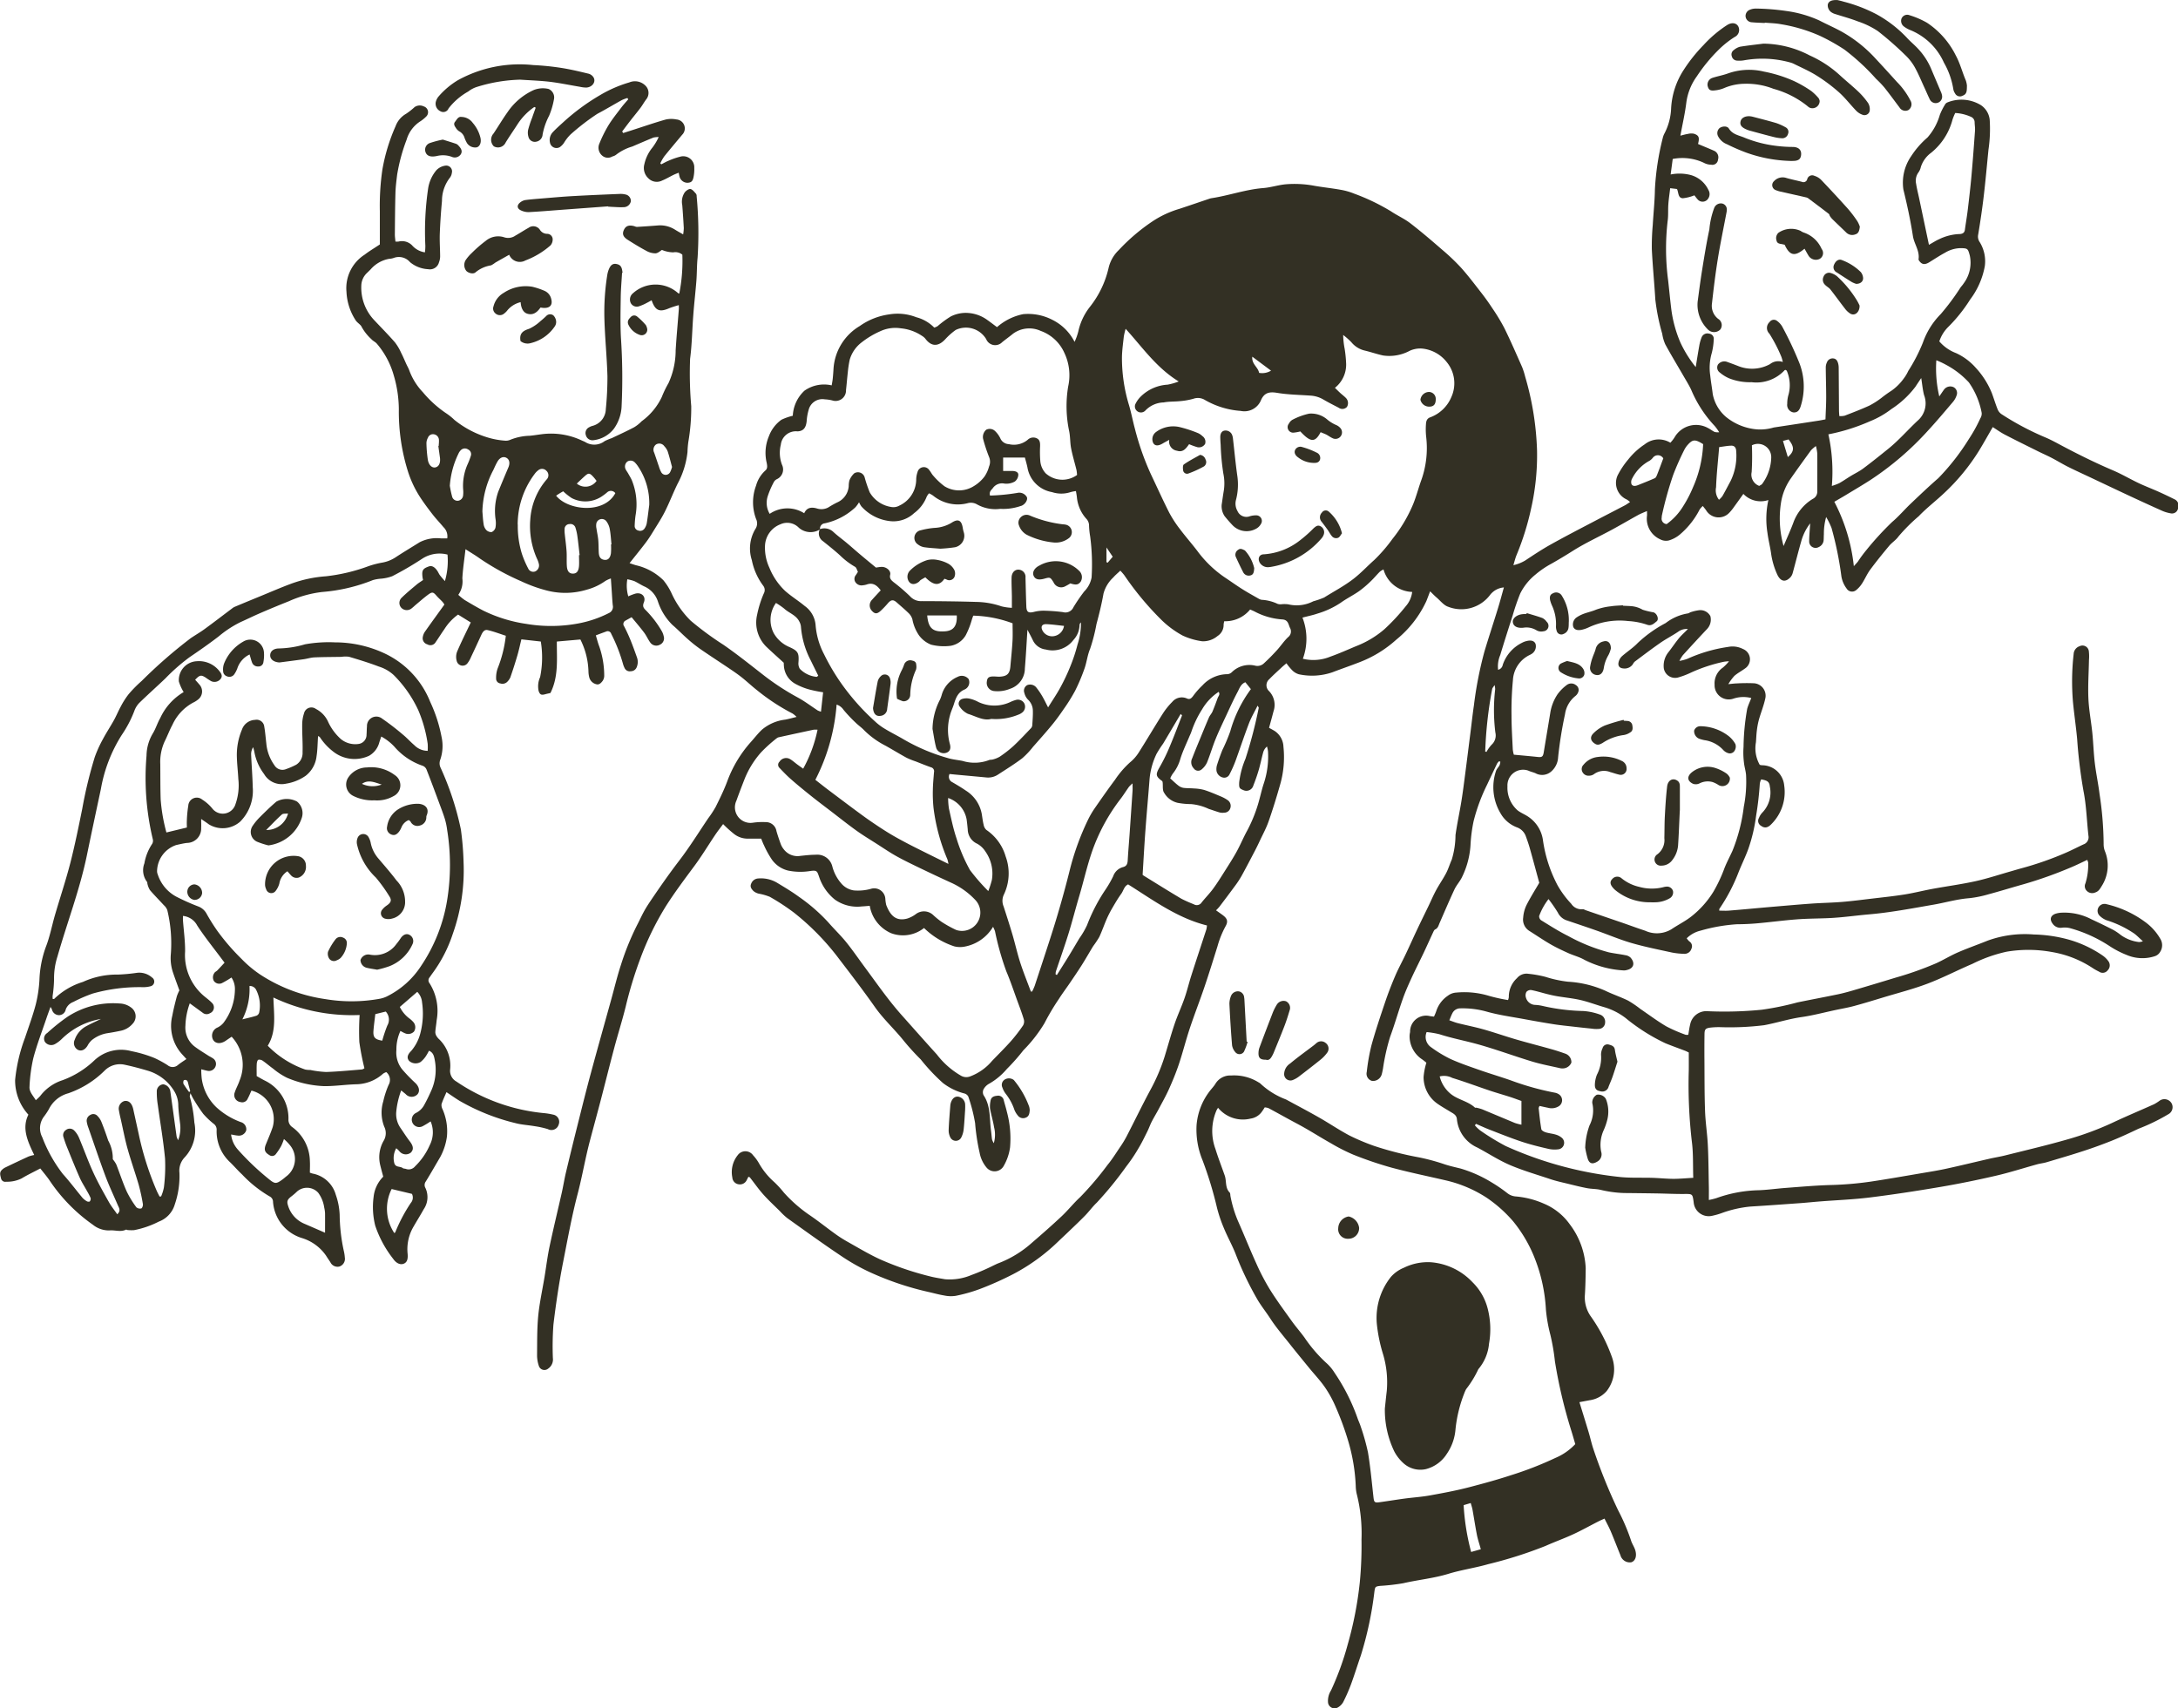 <svg xmlns="http://www.w3.org/2000/svg" width="192.32" height="150.891" viewBox="0 0 192.32 150.891">
  <g id="Family" transform="translate(-100.752 -13.344)">
    <path id="Path_300" data-name="Path 300" d="M212.806,116c.205.114.373.2.529.3a1.75,1.75,0,0,1,.748,1.386,8.771,8.771,0,0,1-.318,3.416c-.3,1.054-.622,2.1-.983,3.134-.2.585-.5,1.137-.766,1.7-.143.308-.29.615-.447.915-.392.75-.782,1.5-1.191,2.243a8.486,8.486,0,0,1-.595.9c-.445.608-.9,1.209-1.354,1.809a4.288,4.288,0,0,1-.3.319c.194.138.386.271.575.41.419.309.519.561.255,1.019a8.274,8.274,0,0,0-.694,1.725c-.377,1.208-.752,2.417-1.158,3.616-.417,1.229-.891,2.439-1.3,3.67-.345,1.036-.608,2.1-.954,3.136-.25.749-.552,1.483-.874,2.2-.267.6-.592,1.172-.9,1.751-.2.383-.431.754-.629,1.14-.143.279-.245.58-.385.862-.244.489-.479.984-.762,1.451a14.12,14.12,0,0,1-1.1,1.641,31.523,31.523,0,0,1-2.606,3.2c-.367.346-.664.765-1.018,1.127-.485.5-.991.973-1.492,1.455-.31.3-.629.59-.938.89a17.068,17.068,0,0,1-3.88,2.812,28.19,28.19,0,0,1-3,1.343,13.872,13.872,0,0,1-2.124.6,2.807,2.807,0,0,1-1.014-.03c-.482-.078-.954-.214-1.432-.32a26.158,26.158,0,0,1-5.144-1.741A17.934,17.934,0,0,1,175,162.63c-1.6-1.072-3.159-2.2-4.726-3.319a5.623,5.623,0,0,1-.655-.618c-.494-.489-1.008-.961-1.469-1.479-.423-.475-.788-1-1.181-1.5-.02-.025-.065-.03-.133-.058-.047.092-.092.189-.143.282a.654.654,0,0,1-.687.385.646.646,0,0,1-.588-.6,2.39,2.39,0,0,1,.473-1.972.833.833,0,0,1,1.36.006,3.745,3.745,0,0,1,.533.731,6.448,6.448,0,0,0,1.35,1.649,9.188,9.188,0,0,1,.84.92,12.576,12.576,0,0,0,2.336,2.031c.728.5,1.419,1.054,2.136,1.571a11.005,11.005,0,0,0,1.045.679c.97.545,1.927,1.122,2.933,1.591a26.473,26.473,0,0,0,4.387,1.507c.455.121.924.19,1.389.27a4.921,4.921,0,0,0,2.33-.373,19.25,19.25,0,0,0,1.966-.852c.138-.061.271-.135.412-.186a9.534,9.534,0,0,0,2.975-1.821c.884-.762,1.762-1.531,2.612-2.33.572-.537,1.061-1.163,1.638-1.693a27.492,27.492,0,0,0,2.417-2.844c.395-.476.725-1.008,1.072-1.522a9.687,9.687,0,0,0,.591-.96c.71-1.374,1.382-2.768,2.114-4.13a16.429,16.429,0,0,0,1.265-2.964c.293-.956.557-1.921.877-2.868.26-.768.607-1.505.874-2.27.23-.658.389-1.34.6-2,.437-1.366.89-2.726,1.333-4.089a2.569,2.569,0,0,0,.053-.345c-2.61-.651-4.729-2.222-6.963-3.628-.352.16-.408.556-.61.834-.275.381-.515.788-.752,1.195a9.944,9.944,0,0,0-.517,1c-.235.536-.423,1.094-.671,1.623a8.616,8.616,0,0,1-.529.794c-.335.544-.648,1.1-.988,1.641-.331.525-.68,1.037-1.028,1.551-.338.5-.7.979-1.023,1.487a20.538,20.538,0,0,0-1.268,2.137,12.611,12.611,0,0,1-1.862,2.389,17.752,17.752,0,0,1-1.456,1.648,5.845,5.845,0,0,1-1.547,1.294,1.239,1.239,0,0,0-.512.5.6.6,0,0,0,0,.527c.643.959.512,2.07.657,3.126.036.262.052.527.091.789a1.579,1.579,0,0,0,.155.324,2.7,2.7,0,0,0,.023-1.415c-.089-.555-.259-1.1-.357-1.653a2.325,2.325,0,0,1,.046-.668c.04-.328.288-.428.565-.451a.5.5,0,0,1,.6.384c.088.346.2.688.279,1.035a9.008,9.008,0,0,1,.278,3.146,4.444,4.444,0,0,1-.543,1.6.921.921,0,0,1-1.518.188,2.821,2.821,0,0,1-.624-1.316,18.443,18.443,0,0,1-.4-2.626,14.425,14.425,0,0,0-.606-2.352.556.556,0,0,0-.374-.273,5.259,5.259,0,0,1-1.86-.915,17.037,17.037,0,0,1-1.958-2.08,21.63,21.63,0,0,1-1.623-1.8c-.79-.959-1.7-1.8-2.425-2.829-1.02-1.45-2.1-2.86-3.177-4.268a22.119,22.119,0,0,0-3.975-4.073,19.664,19.664,0,0,0-2.128-1.394,4.8,4.8,0,0,0-.975-.28,1.123,1.123,0,0,1-.482-.242c-.155-.169-.324-.359-.184-.655a.7.7,0,0,1,.609-.445,2.791,2.791,0,0,1,1.64.36c.66.4,1.328.794,1.949,1.25a15.516,15.516,0,0,1,2.631,2.294c.506.585,1.07,1.12,1.555,1.721.58.718,1.1,1.483,1.652,2.227,1.062,1.436,2.078,2.908,3.27,4.244,1.028,1.152,2.048,2.31,3.086,3.452a7.209,7.209,0,0,0,2.158,1.889.939.939,0,0,0,.75.057,4.685,4.685,0,0,0,1.963-1.38c.56-.583,1.138-1.151,1.675-1.754a14.174,14.174,0,0,0,1.063-1.378.7.7,0,0,0,.07-.526c-.154-.523-.35-1.034-.538-1.547-.331-.9-.633-1.82-1.009-2.705a24.665,24.665,0,0,1-1-3.543,2.852,2.852,0,0,0-.173-.391,3.7,3.7,0,0,1-2.524,1.752,2.13,2.13,0,0,1-.885-.022,6.854,6.854,0,0,1-2.685-1.625,2.992,2.992,0,0,1-2.913.456,3.222,3.222,0,0,1-1.88-2.415c-.234.018-.471.042-.708.054a3.4,3.4,0,0,1-2.365-.6,4.3,4.3,0,0,1-1.4-2.019c-.172-.479-.174-.591-.752-.514a5.434,5.434,0,0,1-1.971-.031,2.47,2.47,0,0,1-1.427-.946,8.209,8.209,0,0,1-.711-1.279c-.1-.2-.176-.412-.254-.6-.45,0-.863,0-1.275,0a1.945,1.945,0,0,1-1.149-.436,10.592,10.592,0,0,1-.936-.849c-.232.315-.473.618-.689.939-.621.923-1.195,1.88-1.857,2.772-.863,1.164-1.731,2.322-2.51,3.545a25.7,25.7,0,0,0-2.251,4.615A35.694,35.694,0,0,0,156,140.634c-.309,1.244-.7,2.469-1.027,3.708-.4,1.5-.771,3-1.162,4.5-.31,1.187-.635,2.371-.949,3.557q-.167.63-.311,1.267c-.266,1.177-.492,2.365-.8,3.533-.517,1.973-.877,3.978-1.271,5.974-.361,1.833-.637,3.686-.86,5.542a26.563,26.563,0,0,0-.049,2.947.972.972,0,0,1-.409.932.513.513,0,0,1-.83-.239,2.92,2.92,0,0,1-.156-.946c.011-1.152-.007-2.309.1-3.453.114-1.163.37-2.311.561-3.467.148-.9.256-1.8.444-2.685.336-1.589.721-3.166,1.078-4.751.133-.589.225-1.188.365-1.776q.539-2.257,1.106-4.508c.358-1.43.714-2.861,1.1-4.284.576-2.134,1.177-4.261,1.767-6.391.3-1.075.555-2.164.906-3.222a23.382,23.382,0,0,1,1.411-3.459c.217-.417.409-.847.638-1.257.2-.36.431-.7.663-1.046.782-1.152,1.58-2.292,2.429-3.4.915-1.194,1.708-2.481,2.552-3.729a8.98,8.98,0,0,0,.649-.991c.36-.725.719-1.455,1.005-2.211a10.837,10.837,0,0,1,2.1-3.521c.329-.362.625-.757.981-1.089a3.877,3.877,0,0,1,2.05-.889c.311-.055.616-.145,1.01-.24a2.249,2.249,0,0,0-.355-.3,18.215,18.215,0,0,1-3.124-2.048c-.459-.359-.885-.762-1.34-1.127-.338-.269-.695-.515-1.053-.757-.871-.588-1.754-1.158-2.618-1.755a12.3,12.3,0,0,1-1.107-.878c-.466-.41-.9-.862-1.369-1.264a5.141,5.141,0,0,1-1.269-2.039,2.209,2.209,0,0,0-1.137-1.324c-.327-.14-.624-.348-.948-.5a3.869,3.869,0,0,0-.626-.165,3.335,3.335,0,0,0,.086,1.508,4.626,4.626,0,0,1,.657-.25c.536-.115.922.284.718.786-.14.345-.029.5.2.718a9.1,9.1,0,0,1,1.391,1.833,1.479,1.479,0,0,1,.158.424.618.618,0,0,1-.337.761.654.654,0,0,1-.857-.209c-.2-.277-.334-.6-.537-.866-.337-.45-.706-.876-1.1-1.356-.2.114-.361.2-.517.29a.338.338,0,0,0-.14.521c.2.386.384.781.548,1.183.206.506.391,1.02.574,1.536a1.189,1.189,0,0,1-.014.883.555.555,0,0,1-.521.359.5.5,0,0,1-.558-.3,1.971,1.971,0,0,1-.124-.316,14.448,14.448,0,0,0-1.048-2.686.323.323,0,0,0-.458-.2c-.283.1-.562.208-.9.334.1.339.181.664.3.973a7.9,7.9,0,0,1,.439,2.556.814.814,0,0,1-.131.479c-.128.178-.309.383-.562.31a.846.846,0,0,1-.624-.594,2.389,2.389,0,0,1-.073-.5A6.668,6.668,0,0,0,152,108.2l-2.078.182c-.011,1.53.168,3.082-.566,4.545-.135.032-.3.065-.455.108-.355.1-.475.041-.589-.294a1.968,1.968,0,0,1,.134-1.219,8.717,8.717,0,0,0,.06-3.142l-1.715-.191c-.122.493-.22.966-.356,1.428-.191.652-.4,1.3-.623,1.941a1.323,1.323,0,0,1-.256.369.6.6,0,0,1-.625.154.422.422,0,0,1-.371-.439,2.465,2.465,0,0,1,.132-.88,11.064,11.064,0,0,0,.724-2.892c-.539-.173-1.064-.377-1.608-.5-.3-.068-.453.2-.569.456q-.447.977-.905,1.948a2.187,2.187,0,0,1-.276.488.536.536,0,0,1-.977-.168,1.288,1.288,0,0,1,.033-.817c.36-.848.777-1.672,1.207-2.58L141.2,106a4.6,4.6,0,0,0-1.215,1.3c-.264.37-.5.759-.761,1.13a.529.529,0,0,1-.736.2.557.557,0,0,1-.4-.659,1.154,1.154,0,0,1,.187-.461c.551-.784,1.116-1.558,1.717-2.392a1.393,1.393,0,0,0-.159-.232c-.176-.192-.377-.363-.547-.56-.266-.309-.366-.349-.709-.1-.41.3-.79.643-1.182.969a3.792,3.792,0,0,1-.3.26.667.667,0,0,1-.924-.074.632.632,0,0,1,.055-.876c.416-.409.871-.78,1.318-1.157.171-.144.367-.26.563-.4-.021-.114-.043-.2-.052-.294-.062-.569.037-.722.581-.912.256-.089.531.069.764.445.069.112.119.237.2.341.136.178.288.343.437.517a6.311,6.311,0,0,0,.23-2.344,2.8,2.8,0,0,0-2.25.376,28.171,28.171,0,0,1-2.633,1.535,3.738,3.738,0,0,1-1.033.221,3.6,3.6,0,0,0-.665.119,15.233,15.233,0,0,1-4.5,1.054,10.036,10.036,0,0,0-2.936.82q-1.261.5-2.509,1.04c-.589.253-1.165.538-1.751.8a9.568,9.568,0,0,0-1.932,1.266c-.837.644-1.706,1.248-2.58,1.842a16.963,16.963,0,0,0-2.124,1.866c-.763.73-1.555,1.431-2.31,2.169a2,2,0,0,0-.433.711,10.093,10.093,0,0,1-1.1,2.1,13.116,13.116,0,0,0-1.85,4.784c-.414,1.941-.83,3.882-1.23,5.826-.629,3.061-1.753,5.976-2.606,8.971a6.29,6.29,0,0,0-.3,2.008,11.274,11.274,0,0,1-.125,1.463c-.008.091,0,.182,0,.273.062,0,.117.022.131.006a6.281,6.281,0,0,1,2.545-1.507,7.164,7.164,0,0,1,3.084-.647,15.544,15.544,0,0,0,1.693-.157,1.7,1.7,0,0,1,1.318.411.427.427,0,0,1-.148.783,2.491,2.491,0,0,1-.669.075,15.121,15.121,0,0,0-4.42.564,12.929,12.929,0,0,0-1.712.743,1.132,1.132,0,0,0-.665.66.61.61,0,0,1-.607.505.648.648,0,0,1-.612-.508,1.871,1.871,0,0,0-.125-.22c-.137.381-.259.7-.37,1.031-.392,1.165-.838,2.315-1.15,3.5a13.975,13.975,0,0,0-.335,2.521c-.033.446.315.781.554,1.186a3.625,3.625,0,0,0,.391-.372,4.013,4.013,0,0,1,1.962-1.39,8.113,8.113,0,0,0,2.818-1.753,3.44,3.44,0,0,1,3.262-.818,11.069,11.069,0,0,1,2.057.612,9.568,9.568,0,0,1,1.141.623.7.7,0,0,0,.93-.016c.216-.177.456-.323.74-.521-.185-.205-.336-.365-.479-.531a3.733,3.733,0,0,1-.766-3.3c.106-.576.251-1.145.4-1.712a3.41,3.41,0,0,1,.225-.518c-.182-.505-.373-1.016-.549-1.533a3.989,3.989,0,0,1-.207-1.679,12.508,12.508,0,0,0-.313-3.881,1.126,1.126,0,0,0-.31-.44c-.406-.446-.834-.871-1.224-1.33a1.769,1.769,0,0,1-.22-.556c-.017-.048,0-.12-.026-.153a1.7,1.7,0,0,1-.242-1.649,4.453,4.453,0,0,1,.689-1.727.547.547,0,0,0,.051-.416,23.3,23.3,0,0,1-.552-7.367,3.937,3.937,0,0,1,.544-1.945c.268-.428.411-.933.664-1.373a5.177,5.177,0,0,1,2.071-2.3,4.076,4.076,0,0,1-.423-.934,1.668,1.668,0,0,1,1.58-1.792,2.287,2.287,0,0,1,2,.874c.157.2.3.416.125.665a.686.686,0,0,1-.858.219,5.479,5.479,0,0,1-.475-.309c-.411-.261-.532-.238-.933.188.118.133.243.268.36.408a.9.9,0,0,1-.115,1.348,2.117,2.117,0,0,1-.433.268,4.214,4.214,0,0,0-1.82,1.957c-.253.464-.435.966-.672,1.438a4.337,4.337,0,0,0-.4,2.038c.01,1.038,0,2.077.034,3.114a15.43,15.43,0,0,0,.507,2.917l1.806-.437c0-.2-.013-.416,0-.634a10.279,10.279,0,0,1,.126-1.294.752.752,0,0,1,1.234-.536,3.637,3.637,0,0,1,.887.785,1.168,1.168,0,0,0,2.045-.381,4.977,4.977,0,0,0,.252-2.233c-.031-.642-.111-1.282-.128-1.924a5.743,5.743,0,0,1,.45-2.433,1.268,1.268,0,0,1,1.159-.857.676.676,0,0,1,.81.6c.086.483.121.975.179,1.462a3.879,3.879,0,0,0,.719,1.944.823.823,0,0,0,1.037.337,6.377,6.377,0,0,0,.882-.383,1.224,1.224,0,0,0,.565-1.114c.026-.79-.042-1.584-.033-2.376a3.232,3.232,0,0,1,.163-1.051.667.667,0,0,1,1.05-.384,2.368,2.368,0,0,1,1.051,1.079,4.69,4.69,0,0,0,1.155,1.584,2.007,2.007,0,0,0,1.6.421.809.809,0,0,0,.663-.809c.02-.245.014-.492.038-.737a.827.827,0,0,1,1.344-.682,22.593,22.593,0,0,1,1.838,1.418c.35.287.654.63,1,.925a1.657,1.657,0,0,0,1.18.5,4.917,4.917,0,0,0,0-.618,11.794,11.794,0,0,0-.837-2.985,10.781,10.781,0,0,0-2.163-3.089,3.425,3.425,0,0,0-1.311-.751c-.862-.331-1.749-.6-2.635-.865a2.334,2.334,0,0,0-.671.007c-.794.014-1.589.012-2.382.047-.316.014-.627.117-.943.163-.709.1-1.421.19-2.131.283a.272.272,0,0,1-.057,0c-.491-.041-.8-.3-.777-.658.018-.335.3-.577.783-.577a8.767,8.767,0,0,0,2.288-.365,11.827,11.827,0,0,1,2.651-.173,10.319,10.319,0,0,1,4.29.935,7.982,7.982,0,0,1,4.117,4.321,13.038,13.038,0,0,1,1.007,3.119,3.708,3.708,0,0,1-.127,2.011.886.886,0,0,0,.043.7,25.716,25.716,0,0,1,1.784,5.435,25.716,25.716,0,0,1,.238,2.878,16.763,16.763,0,0,1-.954,6.356,12.293,12.293,0,0,1-1.819,3.513c-.077.107-.15.217-.228.323a.4.4,0,0,0,0,.521,4.565,4.565,0,0,1,.626,3.26c-.029.353-.1.7-.119,1.057a.693.693,0,0,0,.114.359,1.374,1.374,0,0,0,.258.3,3.258,3.258,0,0,1,.936,2.644,1.081,1.081,0,0,0,.554,1.058,16.509,16.509,0,0,0,7.65,2.781,6.074,6.074,0,0,1,.9.143.645.645,0,0,1,.48.878.664.664,0,0,1-.955.4,7.605,7.605,0,0,0-1.142-.255c-.576-.1-1.17-.127-1.732-.278a18.6,18.6,0,0,1-4.936-1.974c-.367-.225-.718-.475-1.143-.759-.16.379-.323.713-.436,1.063a.766.766,0,0,0,.078.421,4.831,4.831,0,0,1,.4,2.434,5.263,5.263,0,0,1-.595,1.82c-.423.715-.831,1.439-1.267,2.146a.52.52,0,0,0-.039.576,1.9,1.9,0,0,1-.156,1.894c-.292.53-.616,1.041-.916,1.566a3.924,3.924,0,0,0-.5,2.345c.044.5-.052.763-.33.883-.3.131-.669-.02-.947-.428a9.759,9.759,0,0,1-1.58-2.921,6.721,6.721,0,0,1-.146-2.533,2.971,2.971,0,0,1,.851-1.8c-.091-.347-.182-.673-.261-1a2.921,2.921,0,0,1,.282-2.143,1.3,1.3,0,0,0,.069-1.27,3.39,3.39,0,0,1-.09-2.227,8.138,8.138,0,0,1,.469-1.453.891.891,0,0,0-.2-1.141,1.21,1.21,0,0,0-.282.137,3.623,3.623,0,0,1-2.313.935c-.958.022-1.914.171-2.87.166a9.225,9.225,0,0,1-3.305-.741,6.183,6.183,0,0,1-1.225-.805c-.308-.219-.592-.472-.9-.686a.526.526,0,0,0-.4-.1c-.085.033-.136.237-.143.368-.019.339-.007.679-.007,1.074.216.121.457.266.707.393a3.693,3.693,0,0,1,2.1,3.439.78.78,0,0,0,.362.694,3.8,3.8,0,0,1,1.53,2.969c.021.337,0,.676,0,1.036a1.992,1.992,0,0,0,.256.085,2.618,2.618,0,0,1,2.03,1.864,6.054,6.054,0,0,1,.344,1.771,15.669,15.669,0,0,0,.369,3.205,3.323,3.323,0,0,1,.085.56.715.715,0,0,1-.478.807.7.7,0,0,1-.8-.386c-.123-.19-.255-.373-.372-.566a4,4,0,0,0-2.157-1.57,3.614,3.614,0,0,1-2.531-3.18.537.537,0,0,0-.305-.494,10.884,10.884,0,0,1-2.426-1.934c-.359-.334-.681-.706-1.029-1.052a3.709,3.709,0,0,1-1.219-2.883.624.624,0,0,0-.254-.536,6.974,6.974,0,0,1-.931-.885,14.916,14.916,0,0,1-.871-1.321c-.076-.12-.132-.254-.259-.5-.034.191-.071.261-.053.31a11.436,11.436,0,0,1,.4,2.281,3.48,3.48,0,0,1-.88,3.1,1.7,1.7,0,0,0-.437,1.341,7.7,7.7,0,0,1-.41,2.787,2.308,2.308,0,0,1-1.414,1.521,8.137,8.137,0,0,1-2.187.754,4.193,4.193,0,0,1-.552-.007c-.054,0-.121-.055-.158-.037-.476.233-.97.022-1.451.067a2.234,2.234,0,0,1-1.47-.5,14.873,14.873,0,0,1-3.856-3.959c-.238-.338-.508-.655-.789-1.014-.562.3-1.124.563-1.652.883a2.91,2.91,0,0,1-1.366.29.378.378,0,0,1-.444-.274c-.057-.252-.172-.521.052-.751a1.166,1.166,0,0,1,.318-.234q1.02-.493,2.049-.967a3.5,3.5,0,0,1,.505-.136c-.561-1.176-1.121-2.339-.513-3.562a4.475,4.475,0,0,1-1.172-3.068,14.647,14.647,0,0,1,.879-3.737c.323-.969.681-1.93.94-2.915a11.473,11.473,0,0,0,.328-2.178,9.46,9.46,0,0,1,.569-2.924c.355-.906.533-1.882.807-2.822.45-1.541.961-3.067,1.361-4.621.4-1.574.724-3.17,1.046-4.763a38.421,38.421,0,0,1,1.106-4.563,10.739,10.739,0,0,1,.725-1.592c.3-.567.656-1.1.967-1.663.219-.395.387-.818.607-1.212a6.94,6.94,0,0,1,.695-1.087,11.282,11.282,0,0,1,1.146-1.162,42.933,42.933,0,0,1,4.327-3.774c.407-.276.834-.52,1.231-.81.808-.588,1.6-1.2,2.4-1.8a1.173,1.173,0,0,1,.235-.154q1.122-.471,2.25-.932c.924-.379,1.841-.779,2.777-1.126a11.208,11.208,0,0,1,3.04-.647,15.834,15.834,0,0,0,3.782-.9,8.158,8.158,0,0,1,1.145-.3,3.118,3.118,0,0,0,1.206-.459c.706-.466,1.433-.9,2.15-1.348a3.317,3.317,0,0,1,1.87-.343c.183,0,.367,0,.567,0a1.116,1.116,0,0,0-.335-.995c-.3-.362-.625-.7-.912-1.063-.383-.49-.757-.989-1.1-1.506a9.441,9.441,0,0,1-1.12-2.343,17.593,17.593,0,0,1-.806-5.462,10.756,10.756,0,0,0-.46-3.064,7.37,7.37,0,0,0-1.487-2.767c-.133-.154-.347-.239-.479-.395a4.22,4.22,0,0,1-.861-1.089c-.074-.182-.35-.334-.507-.547a5.015,5.015,0,0,1-.83-2.547,3.51,3.51,0,0,1,1.609-3.283c.4-.311.844-.568,1.337-.9,0-.933,0-1.933,0-2.933a22.1,22.1,0,0,1,.224-3.672,16.322,16.322,0,0,1,1.165-3.835,2.1,2.1,0,0,1,.93-1.1,5.948,5.948,0,0,0,.748-.588.8.8,0,0,1,.812-.063.534.534,0,0,1,.2.91,3.064,3.064,0,0,1-.53.425,2.874,2.874,0,0,0-1.181,1.595,15.923,15.923,0,0,0-.841,3.109c-.062.526-.133,1.053-.148,1.581-.035,1.23-.042,2.46-.053,3.69,0,.2.033.4.052.628a1.418,1.418,0,0,0,.269,0,1.253,1.253,0,0,1,1.2.334,1.861,1.861,0,0,0,1.134.618,4.248,4.248,0,0,0,.038-.585,26.087,26.087,0,0,1,.251-5.093,3.29,3.29,0,0,1,.725-1.578,1.35,1.35,0,0,1,.781-.4.513.513,0,0,1,.581.647.837.837,0,0,1-.17.414,3.331,3.331,0,0,0-.7,2.052c-.089.959-.157,1.921-.192,2.884-.025.677.027,1.357.029,2.036a1.417,1.417,0,0,1-.1.5.828.828,0,0,1-.962.611,2.7,2.7,0,0,1-1.6-.625,1.289,1.289,0,0,0-1.45-.364,1.5,1.5,0,0,1-.39.074,2.794,2.794,0,0,0-1.63.927q-.158.159-.319.314a1.586,1.586,0,0,0-.51,1.157,4.169,4.169,0,0,0,1.163,3.041c.605.644,1.227,1.272,1.808,1.938a4.516,4.516,0,0,1,.544.918c.172.333.314.681.471,1.021.079.171.177.335.242.511a5.6,5.6,0,0,0,1.213,1.958,9.885,9.885,0,0,0,1.994,1.816,5.177,5.177,0,0,1,.793.63,8.635,8.635,0,0,0,3.048,1.581,6.964,6.964,0,0,0,1.39.246.953.953,0,0,0,.5-.08,4.9,4.9,0,0,1,1.705-.351c.338-.029.673-.088,1.01-.13a6.384,6.384,0,0,1,3.6.551c.1.049.212.086.309.143a1.5,1.5,0,0,0,1.7-.093,5.16,5.16,0,0,1,.621-.259c.664-.314,1.333-.621,1.983-.964a3.246,3.246,0,0,0,.66-.529,5.606,5.606,0,0,0,1.781-2.145,9.058,9.058,0,0,1,.586-1.215,6.953,6.953,0,0,0,.637-2.908c.075-1.208.187-2.414.28-3.621.009-.108,0-.218,0-.367a8.8,8.8,0,0,0-.84.269c-.868.379-1.242.227-1.562-.7-.151.083-.291.168-.438.238a3.8,3.8,0,0,1-.671.292.6.6,0,0,1-.732-.281.715.715,0,0,1,.2-.873,2.979,2.979,0,0,1,3.983,0c.025.022.069.021.1.03a14.661,14.661,0,0,0,.271-3.432.96.96,0,0,0-.8-.205,2.707,2.707,0,0,1-1-.214c-.155.088-.357.29-.568.3a1.628,1.628,0,0,1-.8-.213c-.564-.3-1.109-.634-1.649-.977-.428-.272-.511-.535-.334-.9.166-.341.441-.433.917-.306a.765.765,0,0,0,.216.062c.634-.038,1.268-.081,1.9-.132a2.448,2.448,0,0,1,1.5.394c.2.125.414.24.689.4a3.985,3.985,0,0,0,.057-.56q-.055-1.015-.136-2.029a1.47,1.47,0,0,1,.228-1.135c.121-.144.358-.314.5-.283.186.04.339.262.491.421a.368.368,0,0,1,.052.217,34.411,34.411,0,0,1,.083,5.435c-.069.673-.054,1.355-.106,2.031-.079,1.014-.2,2.026-.274,3.04-.1,1.282-.114,2.576-.281,3.848a33.319,33.319,0,0,0,.1,4.185,17.727,17.727,0,0,1-.256,3.157,8.14,8.14,0,0,0-.074.892,7.637,7.637,0,0,1-.867,2.791c-.4.812-.721,1.661-1.127,2.47-.3.6-.675,1.169-1.028,1.745-.206.336-.417.671-.654.984-.453.6-.928,1.179-1.44,1.827.213.07.4.14.586.19a5.06,5.06,0,0,1,2.4,1.32,5.429,5.429,0,0,1,.765,1.244,8.121,8.121,0,0,0,1.646,2.327,27.394,27.394,0,0,0,2.885,2.125c1.178.814,2.3,1.711,3.429,2.592a22.007,22.007,0,0,0,3.113,2.052c.626.336,1.2.775,1.794,1.164a1.808,1.808,0,0,0,.284.105c.066-.6.127-1.144.189-1.714a11.292,11.292,0,0,1-1.177-.235,5.613,5.613,0,0,1-1.3-.525,1.95,1.95,0,0,1-.981-1.505c-.013-.149-.017-.3-.019-.344-.561-.515-1.065-.96-1.55-1.426a3,3,0,0,1-.8-2.813,9.239,9.239,0,0,1,.591-1.883.615.615,0,0,0-.053-.68,5.575,5.575,0,0,1-1.005-2.26,3.346,3.346,0,0,1,.307-2.741.889.889,0,0,0,.066-.9,4.183,4.183,0,0,1,0-2.94,2.805,2.805,0,0,1,.816-1.331c.218-.18.171-.436.122-.687a3.762,3.762,0,0,1,.193-2.337,3.115,3.115,0,0,1,1.107-1.462,4.939,4.939,0,0,1,1.006-.354,3.232,3.232,0,0,1,1.025-2.21,3,3,0,0,1,2.409-.474c.032-.2.073-.392.093-.59.031-.3.054-.6.07-.905a4.742,4.742,0,0,1,2.316-3.747,5.862,5.862,0,0,1,2.6-1.027,4.5,4.5,0,0,1,2.389.25,3.431,3.431,0,0,1,1.589.918,1.524,1.524,0,0,0,.288-.124,8.915,8.915,0,0,1,1.169-.861,2.964,2.964,0,0,1,1.245-.316,3.247,3.247,0,0,1,1.97.616c.268.191.53.391.869.643a4.984,4.984,0,0,1,2.308-1.147,4.654,4.654,0,0,1,2.577.5,4.374,4.374,0,0,1,1.963,1.947,5.023,5.023,0,0,0,.331-.922,5.346,5.346,0,0,1,1.018-2.162,8.626,8.626,0,0,0,1.652-3.427,3.175,3.175,0,0,1,.908-1.6,16.971,16.971,0,0,1,2.954-2.52,8.734,8.734,0,0,1,2.4-1.119c.875-.29,1.747-.589,2.621-.884a1.275,1.275,0,0,1,.22-.057c1.53-.232,3-.77,4.551-.892.653-.051,1.293-.262,1.946-.33a9.407,9.407,0,0,1,2.582.13c.763.133,1.536.212,2.3.349a5.665,5.665,0,0,1,1.2.34,18.458,18.458,0,0,1,3.243,1.555c.558.378,1.19.654,1.721,1.063.964.742,1.889,1.536,2.808,2.334a18.537,18.537,0,0,1,1.675,1.594c.636.71,1.211,1.477,1.8,2.231.333.429.651.872.947,1.327a17.453,17.453,0,0,1,1.075,1.775c.556,1.131,1.057,2.288,1.567,3.44a6.88,6.88,0,0,1,.275.865,25.876,25.876,0,0,1,1.044,6.523,21.286,21.286,0,0,1-.514,5.062,23.74,23.74,0,0,1-1.295,4.155c-.112.272-.179.564-.281.894a3.533,3.533,0,0,0,1.039-.409c.719-.476,1.439-.957,2.191-1.379,1.235-.693,2.493-1.344,3.745-2,.949-.5,1.906-.99,2.857-1.488.146-.076.279-.176.47-.3a1.841,1.841,0,0,0-.287-.223,1.6,1.6,0,0,1-.81-2.131,7.358,7.358,0,0,1,.938-1.407,6.231,6.231,0,0,1,1.454-1.336,1.98,1.98,0,0,1,2.264-.143,2.862,2.862,0,0,0,.372-.476,2.189,2.189,0,0,1,2.958-.819c.2.1.38.247.582.346a1.285,1.285,0,0,0,.4.024,4.217,4.217,0,0,0-.4-.558,10.7,10.7,0,0,1-2.078-3.206c-.2-.422-.451-.821-.685-1.227-.535-.926-1.09-1.841-1.6-2.779a3.6,3.6,0,0,1-.266-.925,18.456,18.456,0,0,1-.612-3.042c-.086-1.471-.235-2.939-.306-4.41a20.7,20.7,0,0,1,.081-2.152c.06-1.055.176-2.108.191-3.163a23.3,23.3,0,0,1,.691-4.52,1.6,1.6,0,0,1,.159-.421,5.227,5.227,0,0,0,.582-2.23,6.9,6.9,0,0,1,1.1-3.355,14.006,14.006,0,0,1,1.752-2.2,10.687,10.687,0,0,1,2.105-1.785c.38-.23.761-.2.955.1a.684.684,0,0,1-.3.962,8.273,8.273,0,0,0-1.443,1.155,14.5,14.5,0,0,0-1.892,2.31,5.076,5.076,0,0,0-.937,2.344c-.118.952-.336,1.891-.523,2.907.216-.052.44-.121.67-.156a1.185,1.185,0,0,1,.547-.01c.429.153.483.339.342.9.467.2.936.388,1.4.593a.635.635,0,0,1,.364.783.5.5,0,0,1-.609.455,1.389,1.389,0,0,1-.645-.17,4.462,4.462,0,0,0-2.746-.337c-.061.456-.117.877-.183,1.371a3.948,3.948,0,0,1,1.78.05,2.446,2.446,0,0,1,1.551,1.309.7.7,0,0,1-.009.758.581.581,0,0,1-.959.06c-.1-.111-.187-.236-.266-.336a3.787,3.787,0,0,1-1.017.257c-.446-.014-.367-.5-.52-.816l-.6-.072c-.058.489-.129.948-.163,1.412-.036.488.007.984-.059,1.466a21.238,21.238,0,0,0,.04,5.26c.094.845.175,1.692.277,2.536a11.03,11.03,0,0,0,.8,2.942,10.511,10.511,0,0,0,1.36,2.186c.1-.625.2-1.252.311-1.875a3.648,3.648,0,0,1,.211-.758.547.547,0,0,1,.65-.322.455.455,0,0,1,.418.517,5.617,5.617,0,0,1-.181,1.221,4.656,4.656,0,0,0-.127,1.965c.056.545.156,1.085.219,1.628a3.511,3.511,0,0,0,1.155,2.01,4.965,4.965,0,0,0,2.785,1.117,4.22,4.22,0,0,0,1.451-.169q1.989-.3,3.977-.607c.184-.028.366-.068.588-.11.022-.655.061-1.292.062-1.93,0-.889-.031-1.777-.037-2.666a1.065,1.065,0,0,1,.1-.435.535.535,0,0,1,.53-.354c.278.011.393.2.459.43a1.484,1.484,0,0,1,.053.39c.011,1.263.017,2.525.026,3.788,0,.146.017.292.029.488a1.747,1.747,0,0,0,.469-.035c.737-.286,1.478-.566,2.2-.9a7.278,7.278,0,0,0,1.04-.664,10.966,10.966,0,0,1,.912-.655,4.565,4.565,0,0,0,1.069-1.068,3.541,3.541,0,0,0,.4-.669,14.962,14.962,0,0,0,1.292-2.505,6.729,6.729,0,0,1,1.572-2.513,20.6,20.6,0,0,0,1.747-2.349c.088-.12.195-.228.273-.354a3.053,3.053,0,0,0,.549-2.462c-.17-.626-.179-.652-.849-.659a2.733,2.733,0,0,0-1.334.4c-.478.255-.93.559-1.393.843-.358.219-.6.215-.817-.028-.061-.068-.143-.168-.132-.242.109-.749-.393-1.344-.5-2.048-.212-1.379-.51-2.749-.841-4.105a4.109,4.109,0,0,1,.694-2.952,7.676,7.676,0,0,1,1.435-1.643,5.2,5.2,0,0,0,1.09-2,5.471,5.471,0,0,1,.454-.9.415.415,0,0,1,.2-.19,3.291,3.291,0,0,1,2.981.239,1.777,1.777,0,0,1,.767,1.274,12.552,12.552,0,0,1-.108,2.66c-.136,1.372-.258,2.746-.42,4.115-.133,1.125-.3,2.245-.485,3.362a.859.859,0,0,0,.13.678,3.223,3.223,0,0,1,.455,2.111,6.953,6.953,0,0,1-1.3,2.966,13.294,13.294,0,0,1-.915,1.286,12.992,12.992,0,0,1-1.021,1.136,3.208,3.208,0,0,0-.784,1.272,3.663,3.663,0,0,0,1.477,1.035,5.212,5.212,0,0,1,1.744,1.3,7.334,7.334,0,0,1,1.416,2.23c.178.476.323.966.512,1.438a.947.947,0,0,0,.339.422,24.531,24.531,0,0,0,3.844,2.043c.54.224,1.053.514,1.571.788,1.453.768,2.924,1.494,4.437,2.139.776.331,1.507.765,2.27,1.127.559.265,1.14.484,1.705.736q.721.323,1.429.677a.619.619,0,0,1,.338.807.542.542,0,0,1-.684.439,3.09,3.09,0,0,1-.8-.253c-.947-.422-1.889-.856-2.829-1.294-1.128-.527-2.252-1.062-3.378-1.594-.676-.319-1.359-.628-2.028-.963-.486-.244-.95-.53-1.432-.782-.382-.2-.778-.37-1.164-.562-.994-.494-1.991-.983-2.977-1.495-.364-.189-.7-.433-1.071-.668-.425.732-.816,1.437-1.237,2.123a18.287,18.287,0,0,1-3.047,3.7c-.738.7-1.555,1.316-2.254,2.05a15.63,15.63,0,0,0-1.785,1.785c-.219.318-.579.535-.829.835-.576.69-1.142,1.388-1.676,2.111-.276.375-.459.817-.714,1.21a2.441,2.441,0,0,1-.522.585.562.562,0,0,1-.841-.14,2.45,2.45,0,0,1-.461-1.077,30.22,30.22,0,0,0-.87-4.271,6.488,6.488,0,0,0-.476-.968,5.423,5.423,0,0,0-.2,1.514c-.013.188-.007.379-.024.567a.721.721,0,0,1-.423.568.566.566,0,0,1-.852-.48c0-.489.051-.978.088-1.609a4.591,4.591,0,0,0-.8,1.627c-.261.907-.487,1.825-.737,2.736a.954.954,0,0,1-.2.393c-.444.471-.859.387-1.149-.194a6.685,6.685,0,0,1-.577-1.995c-.09-.578-.236-1.148-.309-1.728a7.776,7.776,0,0,1,.081-2.9,2.114,2.114,0,0,1-2.207-.541c-.273.38-.541.76-.816,1.135a4.076,4.076,0,0,1-.422.524,1.286,1.286,0,0,1-2.053-.214c-.085-.12-.179-.233-.29-.376a1.571,1.571,0,0,0-.284.317,7.161,7.161,0,0,1-1.7,2.165,2.706,2.706,0,0,1-1.031.564,1.085,1.085,0,0,1-.755-.107,1.991,1.991,0,0,1-1.159-2.082c.011-.11,0-.222,0-.413-.3.132-.553.226-.791.357-.773.425-1.533.874-2.308,1.294-1.161.629-2.371,1.182-3.483,1.887-.6.381-1.215.749-1.832,1.1a8.135,8.135,0,0,0-1.445.983,5.035,5.035,0,0,0-1.337,1.668,19.349,19.349,0,0,0-.662,1.927c-.375,1.165-.748,2.331-1.1,3.5a2.548,2.548,0,0,0-.189,1.306.548.548,0,0,0,.412-.445,3.371,3.371,0,0,1,1.7-1.941,1.58,1.58,0,0,1,.422-.157c.4-.1.68,0,.774.265a.79.79,0,0,1-.341.871c-.049.029-.1.06-.148.084a2.614,2.614,0,0,0-1.511,2.243,28.129,28.129,0,0,0-.124,3.115c0,1,.065,2,.112,3.006a2.57,2.57,0,0,0,.093.457c.752.07,1.424.129,2.094.2.4.042.483-.023.55-.431.185-1.138.38-2.273.565-3.411a4.123,4.123,0,0,1,.643-1.685,3.787,3.787,0,0,1,.826-.832.656.656,0,0,1,.8.012.5.5,0,0,1,.214.6.78.78,0,0,1-.25.358,2.5,2.5,0,0,0-.923,1.611,35.443,35.443,0,0,0-.609,3.8,1.78,1.78,0,0,1-.588,1.245,1.219,1.219,0,0,1-1.414.169c-.207-.089-.434-.133-.636-.23a1.383,1.383,0,0,0-1.836,1.389,2.65,2.65,0,0,0,.9,2.126c.294.227.658.362.963.576A2.984,2.984,0,0,1,237,125.951a12.154,12.154,0,0,0,1.289,3.964,8.39,8.39,0,0,0,1.207,1.629,1.066,1.066,0,0,0,1.01.479c.079-.016.175.058.264.088q1.606.552,3.213,1.1c.677.234,1.349.486,2.031.708a2.482,2.482,0,0,0,2.331-.128c.59-.4,1.248-.718,1.8-1.163a8.341,8.341,0,0,0,1.9-2.145,13.047,13.047,0,0,0,.98-2.088c.205-.522.475-1.018.706-1.531a15.256,15.256,0,0,0,1-3.886,11.464,11.464,0,0,0,.2-2.818c-.032-.373-.154-.737-.188-1.109a7.033,7.033,0,0,1-.035-1.357,20.606,20.606,0,0,1,.324-3.376c.083-.3.222-.59.36-.947a2.772,2.772,0,0,0-1.594.06,1.25,1.25,0,0,1-1.645-1.235,1.682,1.682,0,0,1,.731-1.513,3.921,3.921,0,0,0,.542-.558,3.709,3.709,0,0,0-.465.045,13.916,13.916,0,0,0-2.9.958,7.089,7.089,0,0,1-1.164.437,1.012,1.012,0,0,1-1.23-.822,1.919,1.919,0,0,1,.416-1.428c.315-.4.593-.824.913-1.216.222-.271.489-.5.8-.821a1.244,1.244,0,0,0-.852.234c-.512.347-1.068.629-1.576.981-.773.536-1.521,1.108-2.276,1.671a.925.925,0,0,0-.158.223.878.878,0,0,1-.836.371c-.329-.023-.495-.214-.426-.532a1.039,1.039,0,0,1,.284-.53c.458-.412.993-.746,1.414-1.191a11.2,11.2,0,0,1,2.464-1.756,4.339,4.339,0,0,1,1.937-.848c.105-.007.2-.1.309-.126a4.05,4.05,0,0,1,.712-.161,1,1,0,0,1,.989.526,1.215,1.215,0,0,1-.3,1.143c-.72.761-1.429,1.535-2.135,2.309a3.591,3.591,0,0,0-.3.5,3.784,3.784,0,0,0,.717-.19,13.294,13.294,0,0,1,3.575-1.044,2.019,2.019,0,0,1,1.319.182.975.975,0,0,1,.169,1.729c-.3.22-.642.4-.925.645a4.448,4.448,0,0,0-.536.729c.343-.03.54-.058.738-.063a14.7,14.7,0,0,1,1.471-.015,1.1,1.1,0,0,1,1.048,1.38c-.136.622-.383,1.22-.556,1.835a6.878,6.878,0,0,0-.185.99c-.043.336-.049.675-.078,1.013a2.962,2.962,0,0,0,.335,1.986.961.961,0,0,0,.2.04A1.967,1.967,0,0,1,258.3,121.1a4,4,0,0,1-1.14,3.415c-.311.329-.606.367-.9.145a.5.5,0,0,1-.193-.692,1.419,1.419,0,0,1,.3-.478,2.547,2.547,0,0,0,.664-2.3c-.041-.418-.216-.541-.765-.633a1.332,1.332,0,0,0-.119.355,28.757,28.757,0,0,1-.33,2.869,14.465,14.465,0,0,1-.688,2.92c-.249.689-.578,1.348-.85,2.03a15.741,15.741,0,0,1-1.7,3.255c-.018.026-.008.071-.015.164.276,0,.551.019.823,0,1.261-.1,2.521-.224,3.782-.332,1.184-.1,2.368-.207,3.553-.291.906-.064,1.815-.076,2.72-.151.92-.076,1.837-.2,2.755-.307s1.842-.205,2.756-.352c.818-.132,1.624-.34,2.44-.49,1.26-.232,2.532-.4,3.782-.675,1.067-.235,2.108-.584,3.161-.882.291-.083.58-.171.872-.251A28.329,28.329,0,0,0,283.251,127c.5-.221.978-.471,1.471-.7a.667.667,0,0,0,.443-.759c-.149-1.315-.18-2.653-.436-3.945a44.158,44.158,0,0,1-.563-4.61c-.1-1.092-.264-2.178-.369-3.269a21.578,21.578,0,0,1,.062-4.244.76.76,0,0,1,.523-.678.566.566,0,0,1,.817.44,3.984,3.984,0,0,1,.011.789c-.02,1.134-.1,2.269-.049,3.4.045,1.014.243,2.02.346,3.033.09.885.114,1.776.22,2.659.109.916.306,1.822.418,2.738a30.3,30.3,0,0,1,.361,4.4,1.705,1.705,0,0,0,.1.612,3.359,3.359,0,0,1-.263,3.1c-.155.249-.272.479-.574.577a.662.662,0,0,1-.736-.125.58.58,0,0,1-.133-.682,5.646,5.646,0,0,0,.243-1.784c.01-.065-.036-.139-.079-.286-.5.23-.961.463-1.439.661a36.7,36.7,0,0,1-4.157,1.482c-1.049.293-2.089.617-3.141.9a9.712,9.712,0,0,1-1.723.344c-1.061.084-2.075.388-3.114.568-1.917.332-3.825.7-5.771.864-1.127.1-2.252.264-3.384.319-.963.048-1.929.04-2.889.113-1.168.088-2.329.245-3.5.35-.6.054-1.209.082-1.814.084a14.98,14.98,0,0,0-3.219.565,2.6,2.6,0,0,0-1.223.677,1.629,1.629,0,0,0,.228.272.5.5,0,0,1,.189.648.631.631,0,0,1-.649.45,6.462,6.462,0,0,1-1.07-.114c-1.2-.263-2.4-.5-3.581-.843-1.031-.3-2.024-.725-3.038-1.083-.89-.314-1.784-.614-2.678-.915a1.332,1.332,0,0,1-.779-.686,13.243,13.243,0,0,0-.824-1.193,5.587,5.587,0,0,0-.826,1.491.44.44,0,0,0,.165.374c.782.479,1.557.98,2.378,1.386a15.835,15.835,0,0,0,3.616,1.454c.48.1.972.155,1.454.251a.852.852,0,0,1,.449.205c.445.495.277.969-.311,1.1a.88.88,0,0,1-.277.04,8.64,8.64,0,0,1-3.472-.934c-.451-.261-.976-.388-1.455-.606-.531-.241-1.061-.49-1.565-.782-.633-.367-1.238-.784-1.858-1.173a1.176,1.176,0,0,1-.534-1.175,3.018,3.018,0,0,1,.284-1.086c.346-.686.76-1.337,1.135-1.982-.277-1.018-.549-2.037-.835-3.052-.107-.379-.238-.751-.374-1.12a1.3,1.3,0,0,0-.745-.72,2.8,2.8,0,0,1-1.473-1.26,4.494,4.494,0,0,1-.38-3.765c.069-.168.214-.3.3-.467a1.182,1.182,0,0,0,.07-.311l-.105-.044a.913.913,0,0,0-.174.193c-.3.627-.6,1.255-.895,1.888a16.028,16.028,0,0,0-1.191,3.232,13.559,13.559,0,0,0-.262,1.96,7.458,7.458,0,0,1-.8,3.046c-.185.347-.458.649-.623,1-.455.974-.875,1.964-1.306,2.95-.1.222-.141.471-.4.588-.073.032-.125.138-.163.22-.288.617-.564,1.238-.855,1.853-.356.75-.737,1.489-1.082,2.243-.274.6-.543,1.2-.761,1.825-.389,1.1-.708,2.235-1.113,3.334a18.389,18.389,0,0,0-.632,2.812c-.033.167-.062.336-.109.5a.8.8,0,0,1-.85.593.655.655,0,0,1-.475-.794,17.772,17.772,0,0,1,.413-2.345c.357-1.29.784-2.561,1.213-3.831.265-.784.566-1.558.891-2.319.274-.64.613-1.252.911-1.882.355-.75.693-1.508,1.048-2.259.314-.666.642-1.326.962-1.989.229-.475.435-.963.685-1.426.277-.512.615-.992.885-1.507.2-.381.32-.8.5-1.2a7.574,7.574,0,0,0,.328-2.162c.138-.989.354-1.968.515-2.954.128-.782.227-1.569.329-2.355.164-1.254.32-2.509.479-3.763.1-.787.184-1.576.3-2.36a33.662,33.662,0,0,1,.932-4.779c.385-1.284.807-2.555,1.2-3.836.181-.588.337-1.185.519-1.827a1.72,1.72,0,0,0-1.214.654,3.177,3.177,0,0,1-3.7,1.056c-.4-.127-.7-.541-1.046-.833-.18-.154-.343-.328-.555-.534-.131.341-.226.6-.33.861a9.536,9.536,0,0,1-2.654,3.407,10.377,10.377,0,0,1-3.315,2.02c-.774.3-1.556.568-2.33.864a5.545,5.545,0,0,1-2.966.175,1.367,1.367,0,0,1-.6-.37,5.057,5.057,0,0,1-.492-.6c-.158.136-.314.26-.46.4-.357.333-.722.66-1.06,1.011a.7.7,0,0,0-.012,1.05,1.753,1.753,0,0,1,.389,1.789c-.121.473-.254.943-.391,1.45ZM173.164,98.473a1.564,1.564,0,0,1-1.876-.146,1.428,1.428,0,0,0-1.625-.3,2.113,2.113,0,0,0-1.359,1.862,4.18,4.18,0,0,0,.389,1.98,5.8,5.8,0,0,0,1.387,2.041c.543.482,1.171.866,1.731,1.332a2.3,2.3,0,0,1,.962,1.723,6.615,6.615,0,0,0,.742,2.535,18.772,18.772,0,0,0,1.65,2.759,20.348,20.348,0,0,0,2.853,3.179,5.049,5.049,0,0,0,.9.671c.514.312,1.057.577,1.575.883a16.92,16.92,0,0,0,4.039,1.706c.4.112.817.146,1.224.23a3.6,3.6,0,0,0,2.326-.075c.1-.046.228-.019.334-.054a2.362,2.362,0,0,0,.616-.248,10.83,10.83,0,0,0,1.2-.934c.546-.509,1.055-1.057,1.573-1.6a.44.44,0,0,0,.1-.26c.026-.433.065-.867.049-1.3a1.346,1.346,0,0,0-.439-.953,1.27,1.27,0,0,1-.309-.579.568.568,0,0,1,.244-.692.705.705,0,0,1,.778.17,6.159,6.159,0,0,1,.546.79c.177.3.323.612.527,1.007.4-.65.785-1.206,1.1-1.795a17.123,17.123,0,0,0,.86-1.828,14.475,14.475,0,0,0,.639-1.935,5.938,5.938,0,0,0,.3-1.945.316.316,0,0,0-.123.232,2.01,2.01,0,0,1-.546,1.321,2.3,2.3,0,0,1-2.429.836,1.441,1.441,0,0,1-1.126-.774c-.16-.34-.341-.67-.5-.973-.072,1.117-.131,2.269-.227,3.417a1.892,1.892,0,0,1-1.313,1.8,2.871,2.871,0,0,1-1.446.195.723.723,0,0,1-.6-.826c.037-.372.194-.476.695-.458.151.006.3.026.453.017.646-.037.875-.263.931-.9.066-.753.146-1.5.189-2.259.029-.521.006-1.045.006-1.555a10.648,10.648,0,0,0-3.475-.675c-.044.125-.074.213-.106.3a7.244,7.244,0,0,1-.547,1.414,1.923,1.923,0,0,1-1.332.948,4.614,4.614,0,0,1-1.738-.1,2.447,2.447,0,0,1-1.05-.8,3.683,3.683,0,0,1-.6-1.441,1.23,1.23,0,0,0-.3-.51c-.346-.343-.722-.657-1.087-.981-.3-.266-.493-.243-.765.065a7.913,7.913,0,0,1-.661.692c-.332.295-.528.267-.807-.065a.7.7,0,0,1,.056-.921c.247-.279.5-.549.768-.835-.328-.441-.688-.723-1.257-.51a1.775,1.775,0,0,1-.334.064.642.642,0,0,1-.643-.277.527.527,0,0,1,.046-.636c.062-.093.12-.187.176-.276-.089-.165-.131-.38-.253-.444a6.622,6.622,0,0,1-1.34-1.021c-.483-.436-.992-.842-1.5-1.248a.819.819,0,0,1-.264-1.059,1.157,1.157,0,0,1,1.2.258c.37.34.78.635,1.166.958s.736.638,1.109.953c.47.4.945.787,1.474,1.226.108-.014.293-.052.479-.061.426-.021.863.335.778.693-.081.343.1.484.3.656a16,16,0,0,1,1.444,1.24,1.3,1.3,0,0,0,1.041.435c1.606.005,3.213.02,4.819.071a7.131,7.131,0,0,1,2.217.388,4.5,4.5,0,0,0,.924.132c0-.39,0-.707,0-1.024-.008-.548-.039-1.1-.026-1.644s.416-.836.865-.644a.642.642,0,0,1,.364.65c.022.851.04,1.7.074,2.553.02.489.188.586.654.474a3.459,3.459,0,0,1,.886-.111,15.8,15.8,0,0,1,1.694.126.772.772,0,0,0,.924-.43,14.984,14.984,0,0,1,.958-1.4,2.359,2.359,0,0,0,.646-1.23,18.753,18.753,0,0,0-.125-3.619,6.874,6.874,0,0,1-.1-.958.865.865,0,0,0-.241-.608,3.291,3.291,0,0,1-.83-1.885c-.018-.181-.054-.36-.086-.56a3.078,3.078,0,0,0-.5.1,2.621,2.621,0,0,1-1.616-.01,2.657,2.657,0,0,1-2.168-2.184c-.061-.292-.148-.58-.223-.869H189.33v1.187c.3,0,.564-.005.824,0,.241.006.517.079.516.334a.786.786,0,0,1-.312.6,1.52,1.52,0,0,1-.918.18.991.991,0,0,0-1.029.415c-.143.169-.329.306-.239.643a17.463,17.463,0,0,0,2.4-.233.767.767,0,0,1,.857.377c.089.238-.147.619-.467.753-.035.015-.074.018-.108.033a4.717,4.717,0,0,1-1.779.243A3.323,3.323,0,0,1,187,96.255a1.079,1.079,0,0,0-.822-.088,3.458,3.458,0,0,1-3.038-.677,2.42,2.42,0,0,0-.352-.2,1.324,1.324,0,0,0-.205.293,3.285,3.285,0,0,1-1.117,1.461,2.669,2.669,0,0,1-2.034.711,3.983,3.983,0,0,1-2.625-1.317,2.117,2.117,0,0,1-.2-.358,2.9,2.9,0,0,1-.318.441,5.694,5.694,0,0,1-2.708,1.419.466.466,0,0,0-.417.537ZM200.148,80.76a6.157,6.157,0,0,0-.16.668c-.066.6-.151,1.2-.166,1.805a14.284,14.284,0,0,0,.63,4.294c.2.687.331,1.392.519,2.082a23.568,23.568,0,0,0,1.4,3.982c.543,1.139,1.058,2.291,1.629,3.415a10.194,10.194,0,0,0,.957,1.466c.486.647,1.023,1.255,1.516,1.9a10,10,0,0,0,2.373,2.307c.531.351,1.049.725,1.587,1.065.475.3.97.573,1.459.852a.76.76,0,0,0,.264.1,3.752,3.752,0,0,1,1.411.359.883.883,0,0,0,.383.028,2.516,2.516,0,0,1,.564.014,3.193,3.193,0,0,0,2.2-.269,7.683,7.683,0,0,0,.957-.332c.871-.548,1.783-1.021,2.606-1.66.655-.508,1.208-1.113,1.822-1.655a13.7,13.7,0,0,0,1.615-1.871,12.681,12.681,0,0,0,1.836-3.1c.252-.628.429-1.287.649-1.929a8.458,8.458,0,0,0,.495-3.9,6.132,6.132,0,0,1-.032-1.133c.014-.253.037-.527.346-.657a3.236,3.236,0,0,0,1.9-1.805A2.942,2.942,0,0,0,228.5,83.7a3.151,3.151,0,0,0-2.238-1.2,2.261,2.261,0,0,0-1.027.2,3.8,3.8,0,0,1-2.353.416c-.553-.119-1.091-.309-1.642-.439a2.165,2.165,0,0,1-1.169-.742,6.717,6.717,0,0,0-.715-.631,7.068,7.068,0,0,0,.131,1.224,11.137,11.137,0,0,1,.131,1.333,2.612,2.612,0,0,1-.99,2.112c.181.176.323.32.471.456.168.153.353.288.509.451a.649.649,0,0,1,.079.781.545.545,0,0,1-.721.074c-.449-.235-.9-.46-1.339-.717a2.528,2.528,0,0,0-1.122-.355c-1-.072-2.009-.082-2.993-.248-.71-.12-1.15.01-1.43.688a1.584,1.584,0,0,1-1.78.908,7.34,7.34,0,0,1-3.161-.97,1.185,1.185,0,0,0-1.016-.1,6.265,6.265,0,0,1-1.158.206c-.486.053-.984.023-1.46.116a2.315,2.315,0,0,0-1.613.711.534.534,0,0,1-.9-.534,2.333,2.333,0,0,1,.515-.723,3.672,3.672,0,0,1,2.337-1.023,5.169,5.169,0,0,0,.987-.283c-1.975-1.215-3.182-2.994-4.681-4.645Zm-81.633,43.293c0,.34.014.567,0,.79a1.264,1.264,0,0,1-1.266,1.326c-.317.042-.63.118-.942.187a2.484,2.484,0,0,0-1.686,2.313.733.733,0,0,0,.057.275,3.424,3.424,0,0,0,1.773,2.038,19.416,19.416,0,0,0,1.814.8,1.388,1.388,0,0,1,.738.657,16.8,16.8,0,0,0,.931,1.484,19.384,19.384,0,0,0,2.146,2.488,10.063,10.063,0,0,0,1.624,1.367,14.13,14.13,0,0,0,5.784,2.186,13.937,13.937,0,0,0,4.848-.041,2.587,2.587,0,0,0,.536-.176,7.642,7.642,0,0,0,3.064-2.717,14.581,14.581,0,0,0,2.3-5.81,19.434,19.434,0,0,0,0-6.2,6.2,6.2,0,0,0-.19-.929c-.137-.45-.307-.891-.471-1.333-.382-1.027-.761-2.055-1.162-3.074a.6.6,0,0,0-.343-.331,5.709,5.709,0,0,1-2.495-1.686,4.5,4.5,0,0,0-1.157-.895c-.071.217-.139.393-.188.574a1.92,1.92,0,0,1-.89,1.126,3.035,3.035,0,0,1-3.105-.326A5.24,5.24,0,0,1,129,116.834c-.027-.048-.1-.068-.163-.107-.043.621-.043,1.207-.132,1.779a2.538,2.538,0,0,1-.968,1.737,4.182,4.182,0,0,1-1.721.691,1.789,1.789,0,0,1-1.943-.847,4.608,4.608,0,0,1-.849-1.893c-.026-.163-.075-.322-.114-.482a1.128,1.128,0,0,0-.182.64c.038.963.12,1.925.141,2.888a3.851,3.851,0,0,1-1.107,3.046,2.341,2.341,0,0,1-2.767.242c-.192-.145-.394-.275-.68-.473Zm53.254-27.015c.227-.5.636-.55,1.124-.408a1.286,1.286,0,0,0,.993-.09,8.721,8.721,0,0,1,.779-.44,1.7,1.7,0,0,0,1.03-1.444,2.059,2.059,0,0,1,.059-.5,1.7,1.7,0,0,1,.428-.632.618.618,0,0,1,.931.4,12.064,12.064,0,0,0,.437,1.281,2.663,2.663,0,0,0,1.9,1.292,1.048,1.048,0,0,0,.709-.118,2.566,2.566,0,0,0,1.495-2.283,2.059,2.059,0,0,1,.114-.667.573.573,0,0,1,1.047-.18c.131.156.217.354.358.5a6.048,6.048,0,0,0,.977.917,2.448,2.448,0,0,0,2.59-.011,3.285,3.285,0,0,0,.954-.861,2.863,2.863,0,0,0,.39-.869,1.068,1.068,0,0,0,0-.852,14.171,14.171,0,0,1-.525-1.6.847.847,0,0,1,.28-.8.678.678,0,0,1,.784.124,2.175,2.175,0,0,1,.459.637.851.851,0,0,0,.753.513,1.907,1.907,0,0,0,1.656-.378.708.708,0,0,1,.844-.119c.261.137.265.428.258.705a10.01,10.01,0,0,0,.016,1.245,1.826,1.826,0,0,0,.479,1.125,2.207,2.207,0,0,0,2.767.147,3.187,3.187,0,0,0-.047-.438c-.156-.64-.351-1.272-.476-1.918-.1-.517-.066-1.062-.184-1.574a10.636,10.636,0,0,1-.077-3.878,4.589,4.589,0,0,0-.336-2.981,3.626,3.626,0,0,0-2.094-1.94,2.424,2.424,0,0,0-2.427.243c-.317.263-.656.5-.975.761a.858.858,0,0,1-1.407-.278,2.084,2.084,0,0,0-2.691-.806,5.929,5.929,0,0,0-.922.82c-.624.672-1.234.659-1.765-.059a1.214,1.214,0,0,0-.3-.248,4,4,0,0,0-1.853-.658,3.144,3.144,0,0,0-1.813.253,7.623,7.623,0,0,0-1.639.978,2.962,2.962,0,0,0-1.065,1.535,9.391,9.391,0,0,0-.169,1.118c-.061.526-.1,1.054-.16,1.58a.921.921,0,0,1-1.2.908,3.232,3.232,0,0,0-.673-.1,1.249,1.249,0,0,0-1.426.934,4.525,4.525,0,0,0-.174.994c-.066.606-.3.876-.812.9a1.335,1.335,0,0,0-1.471,1.18,2.967,2.967,0,0,0,.109,1.781.939.939,0,0,1-.441,1.253.649.649,0,0,0-.253.209,7.57,7.57,0,0,0-.565,1.289,1.9,1.9,0,0,0,.168,1.574,2.769,2.769,0,0,1,3.049-.053Zm20.009,42.254.113,0a5.1,5.1,0,0,0,.228-.507q.692-2.094,1.372-4.192.941-2.909,1.685-5.874a23.121,23.121,0,0,1,1.616-4.529,7.867,7.867,0,0,1,.587-1.028c.6-.867,1.2-1.728,1.832-2.573a8.157,8.157,0,0,1,1.321-1.534,3.582,3.582,0,0,0,.746-.832c.728-1.143,1.413-2.313,2.14-3.457a6.178,6.178,0,0,1,.846-1.055,1.1,1.1,0,0,1,1.294-.3c.252.113.38-.011.523-.186a6.789,6.789,0,0,1,.852-.975,3.02,3.02,0,0,1,2.2-.986.621.621,0,0,0,.393-.177,2.206,2.206,0,0,1,2.042-.579.827.827,0,0,0,.787-.2c.4-.366.78-.754,1.145-1.154.342-.375.624-.81.99-1.157a.633.633,0,0,0,.177-.808c-.153-.3-.147-.732-.7-.761a6.049,6.049,0,0,1-2.435-.7c-.13-.066-.266-.119-.393-.175a2.823,2.823,0,0,1-2.287,1.035,2.215,2.215,0,0,0-.053.288,1.153,1.153,0,0,1-.532,1.014,1.979,1.979,0,0,1-1.354.468,6,6,0,0,1-1.733-.505,8.433,8.433,0,0,1-1.836-1.347,26.4,26.4,0,0,1-3.313-3.978,4.944,4.944,0,0,0-.353-.407c-.243.232-.451.4-.621.6a2.989,2.989,0,0,0-.864,1.424c-.161.91-.382,1.811-.622,2.7a15.53,15.53,0,0,1-.563,2.187c-.234.547-.292,1.167-.492,1.732a16.4,16.4,0,0,1-.834,1.974,15.573,15.573,0,0,1-1.015,1.627c-.327.481-.668.955-1.037,1.4-.536.652-1.1,1.281-1.657,1.913a7.161,7.161,0,0,1-.963,1.019c-.674.51-1.4.959-2.107,1.418a1.572,1.572,0,0,1-1.014.275c-.922-.088-1.844-.171-2.766-.256-.177-.016-.354-.035-.526-.052a.534.534,0,0,0,.252.727c.407.236.812.478,1.2.745a3.089,3.089,0,0,1,1.393,2.053c.055.316.086.637.164.948a.8.8,0,0,0,.246.467,4.248,4.248,0,0,1,1.7,2.341,4.341,4.341,0,0,1-.159,3.373,1.273,1.273,0,0,0-.025,1.033c.273.84.544,1.68.794,2.527.239.813.421,1.644.681,2.45.278.858.619,1.695.933,2.541ZM172.941,116.17a2.015,2.015,0,0,0-.346,0q-1.521.324-3.039.658a.475.475,0,0,0-.208.087,12.876,12.876,0,0,0-1.384,1.245,8.09,8.09,0,0,0-1.434,2.289c-.261.664-.517,1.332-.757,2a1.374,1.374,0,0,0,1.455,1.935,5.844,5.844,0,0,1,1.129-.053.944.944,0,0,1,.959.8c.118.4.249.793.394,1.182a1.684,1.684,0,0,0,.256.426,1.514,1.514,0,0,0,1.456.574c.451-.047.9-.1,1.357-.1a1.362,1.362,0,0,1,1.463,1.011,3.69,3.69,0,0,0,.76,1.48,1.806,1.806,0,0,0,1.142.659,4.261,4.261,0,0,0,1.515-.141.983.983,0,0,1,1.268.867,3.233,3.233,0,0,0,.08.56c.383,1,.915,1.45,1.855,1.2a2.621,2.621,0,0,0,.745-.382,1.184,1.184,0,0,1,1.55.074,6.945,6.945,0,0,0,.747.606,10.376,10.376,0,0,0,1.279.708,1.619,1.619,0,0,0,1.657-2.683,6.709,6.709,0,0,0-2.1-1.489q-1.358-.62-2.7-1.267c-.713-.344-1.429-.686-2.121-1.07-.589-.328-1.148-.711-1.717-1.075-.6-.385-1.217-.754-1.8-1.171-.8-.573-1.563-1.184-2.342-1.78-.569-.435-1.143-.865-1.7-1.312-.6-.48-1.2-.969-1.774-1.474-.353-.308-.677-.649-1-.988a.375.375,0,0,1,0-.554.689.689,0,0,1,.937-.222c.226.134.423.316.635.473.16.118.324.231.516.368a12.163,12.163,0,0,0,1.27-3.445Zm32.178-1.27-.108-.125c-.068.113-.136.225-.2.339-.452.763-.9,1.528-1.356,2.288a10.129,10.129,0,0,0-.578.9,6.448,6.448,0,0,0-.617,2.23c-.114,1.489-.252,2.976-.361,4.465-.1,1.314-.168,2.63-.253,3.989a.626.626,0,0,0,.1.077c1.108.683,2.21,1.375,3.329,2.038a11.7,11.7,0,0,0,1.086.484.507.507,0,0,0,.694-.154c.326-.411.7-.785,1.01-1.207.368-.5.7-1.031,1.03-1.556.362-.572.731-1.141,1.056-1.733.336-.611.6-1.26.939-1.871a12.891,12.891,0,0,0,1.094-2.841c.12-.437.219-.882.364-1.311a7.566,7.566,0,0,0,.369-2.842,2.629,2.629,0,0,0-.089-.417,1.034,1.034,0,0,0-.336.523c-.139.51-.241,1.03-.389,1.537-.137.47-.3.933-.48,1.389a.638.638,0,0,1-.812.431c-.414-.166-.463-.193-.436-.725a7.6,7.6,0,0,1,.554-2.074,40.177,40.177,0,0,0,1.17-4.491c.008-.035-.04-.083-.1-.2-.278.564-.565,1.049-.763,1.567-.424,1.109-.794,2.238-1.2,3.353a10.541,10.541,0,0,1-.508,1.132.509.509,0,0,1-.613.291.736.736,0,0,1-.545-.586,1.3,1.3,0,0,1,.041-.5c.143-.448.3-.893.474-1.329a15.243,15.243,0,0,0,.7-1.659,11.5,11.5,0,0,1,1.822-3.728l-.489-.608c-.406.158-.521.55-.691.868-.354.664-.663,1.352-.981,2.034-.326.7-.662,1.394-.952,2.108-.277.68-.482,1.39-.758,2.071a1.708,1.708,0,0,1-.475.615.466.466,0,0,1-.7-.087.775.775,0,0,1-.137-.893c.222-.582.462-1.157.7-1.734.258-.628.513-1.257.783-1.879.079-.181.231-.331.308-.512.169-.4.314-.8.463-1.206.059-.16.235-.306.082-.534a4.657,4.657,0,0,0-1.463,1.547,8.9,8.9,0,0,0-.947,1.98,3.551,3.551,0,0,1-.154.366c-.281.679-.609,1.343-.823,2.042a3.637,3.637,0,0,1-.666,1.293,2.225,2.225,0,0,0-.222.412c.251.226.461.436.695.617a1.02,1.02,0,0,0,.448.217c.316.046.64.029.959.058a4.172,4.172,0,0,1,.888.128c.482.153.95.354,1.418.551a3.252,3.252,0,0,1,.65.343.616.616,0,0,1,.253.7.563.563,0,0,1-.549.417,1.1,1.1,0,0,1-.392-.018c-.326-.093-.643-.214-.967-.315a4.594,4.594,0,0,0-1.57-.426,6.636,6.636,0,0,1-1.179-.112,1.864,1.864,0,0,1-1.194-.89c-.161-.22-.093-.607-.13-.919a.637.637,0,0,0-.032-.106c-.6-.429-.6-.6-.225-1.25a15.817,15.817,0,0,0,.891-1.824c.382-.9.723-1.821,1.081-2.733Zm-90.273,42.5.131-.01a3.66,3.66,0,0,0,.249-.8,14.951,14.951,0,0,0,.1-2.54c-.149-1.58-.423-3.147-.636-4.72a6.764,6.764,0,0,1-.093-1.18.621.621,0,0,1,.571-.661.74.74,0,0,1,.627.636c.189,1.327.366,2.656.553,3.983a1.539,1.539,0,0,0,.135.316,3.035,3.035,0,0,0,.164-1.522c-.062-.5-.128-1.01-.152-1.516a2.406,2.406,0,0,0-.327-1.241,4.077,4.077,0,0,0-2.293-1.836c-.72-.215-1.448-.411-2.183-.564a1.916,1.916,0,0,0-1.68.513,8.5,8.5,0,0,1-3.231,2.024,2.683,2.683,0,0,0-1.711,1.4,5.947,5.947,0,0,1-.439.66,1.7,1.7,0,0,0-.149,1.818,12.633,12.633,0,0,0,1.818,3.247c.607.671,1.149,1.4,1.73,2.1a1.545,1.545,0,0,0,.4.316c.066.039.217.047.252.005a.356.356,0,0,0,.072-.293,4.891,4.891,0,0,0-.309-.6c-.217-.4-.467-.777-.65-1.189-.382-.862-.733-1.739-1.088-2.613a9.708,9.708,0,0,1-.342-.96.538.538,0,0,1,.211-.652.548.548,0,0,1,.728.048,2.035,2.035,0,0,1,.428.646c.431,1.023.8,2.071,1.265,3.079.409.891.894,1.748,1.373,2.6.207.371.479.7.735,1.073.348-.316.152-.566.045-.815-.364-.847-.761-1.681-1.084-2.544-.529-1.416-1.01-2.85-1.507-4.277a2.667,2.667,0,0,1-.148-.546.57.57,0,0,1,.333-.6.487.487,0,0,1,.621.105,1.579,1.579,0,0,1,.34.511q.326.816.6,1.651a3.247,3.247,0,0,1,.406,1.618c-.007.041.051.093.08.139a2.235,2.235,0,0,1,.233.365c.308.793.572,1.605.917,2.381a8.665,8.665,0,0,0,.852,1.395.489.489,0,0,0,.437.1c.08-.023.162-.257.14-.379a16.4,16.4,0,0,0-.37-1.706c-.311-1.069-.687-2.119-.986-3.191-.232-.831-.391-1.682-.581-2.525-.062-.276-.134-.552-.175-.832a.707.707,0,0,1,.474-.851c.352-.066.625.15.757.606.032.109.053.221.077.332q.219.995.437,1.989a26.4,26.4,0,0,0,1.594,5.016c.075.169.165.331.248.5ZM184.5,128.02a3.007,3.007,0,0,0-.094-.408,16.882,16.882,0,0,1-1.222-4.529,12.307,12.307,0,0,1-.059-1.634c.008-.509.062-1.017.1-1.525a.358.358,0,0,0-.26-.433c-.463-.162-.916-.349-1.373-.527a6.687,6.687,0,0,1-.788-.317c-.623-.341-1.228-.713-1.849-1.06a7.539,7.539,0,0,1-1.9-1.371c-.227-.244-.512-.433-.749-.668a12.623,12.623,0,0,1-1.072-1.138,1.15,1.15,0,0,0-.608-.46,17.451,17.451,0,0,1-1.877,6.645c.409.318.759.6,1.118.87q1.1.83,2.2,1.652c.5.368.991.737,1.5,1.088.557.384,1.12.76,1.7,1.113.5.305,1.015.583,1.532.856.6.316,1.207.615,1.813.917s1.2.591,1.886.93Zm-63.916,8.729c-.108-.143-.176-.231-.243-.321-.729-.98-1.5-1.933-2.168-2.953a1.6,1.6,0,0,0-1.265-.859c0,.134-.008.261,0,.387.066.921.2,1.843.188,2.764a4.727,4.727,0,0,0,1.62,3.883c.243.209.508.394.729.623a.553.553,0,0,1-.158.938.546.546,0,0,1-.636-.042l-1.141-.832a6.2,6.2,0,0,0-.384,1.961,2.108,2.108,0,0,0,.852,1.884c.393.293.816.545,1.228.812a3.988,3.988,0,0,1,.389.229.586.586,0,0,1,.174.715.613.613,0,0,1-.695.358c-.161-.03-.319-.077-.551-.135a7.115,7.115,0,0,0,.044.834,4.314,4.314,0,0,0,1.28,2.51,6.475,6.475,0,0,0,2.16,1.318.655.655,0,0,1,.486.735.678.678,0,0,1-.763.456c-.175-.012-.347-.056-.572-.094a2.392,2.392,0,0,0,.586,1.321,22.8,22.8,0,0,0,2.748,2.618c.524.434.652.437,1.187.047a3.969,3.969,0,0,0,.308-.251,1.913,1.913,0,0,0,.351-2.809,4.416,4.416,0,0,0-.514-.524,4.959,4.959,0,0,1-.239.606,5.271,5.271,0,0,1-.494.746.409.409,0,0,1-.566.057c-.4-.231-.482-.481-.291-.948.207-.506.427-1.008.6-1.526a2.6,2.6,0,0,0-1.879-3.213c-.105.23-.2.473-.325.7a.52.52,0,0,1-.649.311.624.624,0,0,1-.5-.852c.112-.358.311-.69.426-1.048a3.627,3.627,0,0,0-.7-3.869c-.174.118-.344.231-.511.347-.453.315-.927.28-1.133-.085a.778.778,0,0,1,.4-1.078,1.568,1.568,0,0,0,.526-.415,4.955,4.955,0,0,0,1.006-2.9,1.809,1.809,0,0,0-.306-1.1,7.54,7.54,0,0,1-.849.5.573.573,0,0,1-.706-.2.657.657,0,0,1,.048-.7c.044-.092.175-.139.252-.219.218-.225.429-.457.648-.692ZM271.993,86.734c.163-.236.28-.415.406-.588a.689.689,0,0,1,.856-.231.583.583,0,0,1,.265.733,1.726,1.726,0,0,1-.33.582c-.72.847-1.436,1.7-2.188,2.515a26.38,26.38,0,0,1-5.087,4.366c-.725.468-1.471.905-2.21,1.353-.314.19-.634.371-.98.573a15.936,15.936,0,0,1,1.723,5.688c.17-.192.275-.294.362-.411a11.661,11.661,0,0,1,.736-1,26.6,26.6,0,0,1,2.279-2.489c.585-.491,1.082-1.086,1.638-1.614.806-.765,1.611-1.534,2.449-2.262a20.238,20.238,0,0,0,2.694-3.455,13.207,13.207,0,0,0,1.014-1.833.77.77,0,0,0,.117-.476,6.88,6.88,0,0,0-1.13-2.689,7.556,7.556,0,0,0-2.006-1.55,7.462,7.462,0,0,0-.868-.407,10.812,10.812,0,0,0,.26,3.194ZM141.857,100.226c-.106.935-.235,1.752-.279,2.575a2.046,2.046,0,0,1-.358,1.456,5.23,5.23,0,0,0,.557.453c.55.329,1.1.655,1.672.951a12.8,12.8,0,0,0,3.772,1.161,13.028,13.028,0,0,0,4.624-.044,9.919,9.919,0,0,0,2.664-.908.6.6,0,0,0,.352-.689c-.045-.431-.064-.865-.095-1.3-.023-.335-.046-.67-.073-1.072a2.73,2.73,0,0,0-.49.223,5.045,5.045,0,0,1-1.631.767,6.516,6.516,0,0,1-3.471.093,12.744,12.744,0,0,1-2.316-.83,22.144,22.144,0,0,1-3.665-2.015C142.742,100.773,142.337,100.537,141.857,100.226Zm129.22-26.882c.379-.212.626-.377.894-.494a4.488,4.488,0,0,1,1.683-.454c.247-.006.55-.009.6-.38.081-.6.185-1.193.257-1.793.118-.987.234-1.976.323-2.966.12-1.333.218-2.668.313-4,.017-.243-.029-.49-.033-.736a.52.52,0,0,0-.323-.483,3.881,3.881,0,0,0-1.39-.339,4.673,4.673,0,0,0-.239.582,5.589,5.589,0,0,1-1.879,2.923,2.515,2.515,0,0,0-.919,1.264,1.254,1.254,0,0,1-.2.465,1.247,1.247,0,0,0-.216,1.021c.065.426.175.846.264,1.268.279,1.325.558,2.65.868,4.122ZM124.894,139.82c.043,1.552.291,2.976-.5,4.261a8.586,8.586,0,0,0,3.3,2.1,2.04,2.04,0,0,0,.455.041,8.839,8.839,0,0,0,1.4.178c1.054-.034,2.106-.138,3.158-.223a.561.561,0,0,0,.224-.111,22.258,22.258,0,0,1-.45-2.315,22.513,22.513,0,0,1,.026-2.384,16.131,16.131,0,0,1-7.608-1.543ZM225.451,104a2.715,2.715,0,0,1-2.533-1.986,1.6,1.6,0,0,0-.326.2c-.279.278-.529.587-.816.857a9.1,9.1,0,0,1-1.032.873c-.524.363-1.1.646-1.618,1.02a7.547,7.547,0,0,1-2.035.947c-.406.141-.83.225-1.33.356a5.122,5.122,0,0,1,.035,3.635,3.943,3.943,0,0,0,2.436-.19c.781-.275,1.538-.619,2.3-.936A8.533,8.533,0,0,0,223,107.291a18.075,18.075,0,0,0,1.878-2.021,2.342,2.342,0,0,0,.571-1.269Zm-24.692,16.91a2.787,2.787,0,0,0-.315.3c-.264.369-.5.754-.779,1.114a16.582,16.582,0,0,0-2.249,3.973c-.592,1.495-.916,3.066-1.374,4.6-.328,1.1-.608,2.214-.948,3.309-.346,1.115-.74,2.216-1.109,3.324a1.029,1.029,0,0,0-.019.252l.112.049c.336-.535.677-1.067,1.007-1.605s.652-1.089.977-1.633a7.335,7.335,0,0,0,.678-1.163,15.386,15.386,0,0,1,1.571-3.053,9.789,9.789,0,0,0,.736-1.262,1.264,1.264,0,0,1,.866-.811c.315-.076.4-.283.417-.582.041-.754.108-1.507.161-2.26q.136-1.949.266-3.9c.012-.178,0-.358,0-.649ZM262.2,90.08a15.344,15.344,0,0,1,.307,4.559,4.762,4.762,0,0,0,.655-.245c.342-.193.664-.42,1-.625.368-.225.764-.411,1.107-.667.75-.559,1.481-1.147,2.21-1.735.938-.756,1.726-1.671,2.6-2.49a2.016,2.016,0,0,0,.571-2.259c-.122-.464-.161-.949-.252-1.509-.2.3-.353.524-.5.753a8.337,8.337,0,0,1-2.136,1.988,8.008,8.008,0,0,1-1.906,1.084,17.081,17.081,0,0,1-3.649,1.146ZM135.737,153.143a1.761,1.761,0,0,0-.164,1.321c.12.386.519.246.747.427.067.053.184.038.272.069a.722.722,0,0,0,.814-.23,5.848,5.848,0,0,0,1.287-1.855,2.478,2.478,0,0,0,.083-2.112,7.616,7.616,0,0,1-.686.417.656.656,0,1,1-.612-1.16,1.659,1.659,0,0,0,.75-.74c.209-.379.4-.771.575-1.167a4.542,4.542,0,0,0,.34-2.763c-.061-.312-.114-.668-.514-.828a4.337,4.337,0,0,1-.291.512,2.259,2.259,0,0,1-.457.489.859.859,0,0,1-1-.1c-.22-.259-.168-.539.182-.885a3.881,3.881,0,0,0,.826-1.639,6.805,6.805,0,0,0,.131-2.648,1.488,1.488,0,0,0-.423-.929l-1.54,1.333a2.8,2.8,0,0,0,.821,1,2.246,2.246,0,0,1,.377.342.692.692,0,0,1,.047.84.706.706,0,0,1-.786.145c-.133-.052-.257-.129-.407-.206a3.921,3.921,0,0,0-.355,1.681,2.373,2.373,0,0,0,.5,1.7,14.636,14.636,0,0,0,1.171,1.214c.329.312.429.709.2.99a.707.707,0,0,1-1.053-.009c-.107-.091-.217-.177-.394-.322a7.28,7.28,0,0,0-.44,1.931,2.16,2.16,0,0,0,.354,1.346c.279.4.538.819.836,1.206.328.424.371.731.1,1.008a.719.719,0,0,1-1.011-.124,2.007,2.007,0,0,0-.283-.265Zm122.508-53.2c.32-.76.617-1.4.864-2.065a4.051,4.051,0,0,1,1.711-2.094.7.7,0,0,0,.4-.627c0-1.131.009-2.262,0-3.393a4.263,4.263,0,0,0-.12-.648,2.95,2.95,0,0,0-.436.376c-.619.848-1.234,1.7-1.833,2.561a5.116,5.116,0,0,0-.788,1.913,8.973,8.973,0,0,0,.2,3.976Zm-7.11-9c-.729-.452-.927-.429-1.412.131a2.194,2.194,0,0,0-.245.375,24.106,24.106,0,0,0-.98,2.212,32.14,32.14,0,0,0-1,3.592.935.935,0,0,0-.013.17.476.476,0,0,0,.437.584,5.424,5.424,0,0,0,1.463-1.589,10.78,10.78,0,0,0,.856-1.647,10.459,10.459,0,0,0,.9-3.827ZM184.473,122.2a6.638,6.638,0,0,0,.07.931c.2.882.38,1.776.668,2.631a14.375,14.375,0,0,0,1.189,2.8,17.334,17.334,0,0,0,1.619,1.859,8.212,8.212,0,0,0,.314-.97,3.378,3.378,0,0,0-.575-2.533,2,2,0,0,0-.727-.682,1.407,1.407,0,0,1-.826-1.252c-.027-.3-.058-.6-.1-.9a2.461,2.461,0,0,0-1.636-1.884Zm-15.2-17.227a2.56,2.56,0,0,0-.208,2.652,2.862,2.862,0,0,0,1.393,1.243c.759.343.858.526.8,1.347a.91.91,0,0,0,.118.574,2.371,2.371,0,0,0,1.48.711c.034.008.084-.055.15-.1-.23-.466-.457-.92-.677-1.377a7.656,7.656,0,0,1-.854-2.971,1.177,1.177,0,0,0-.151-.452c-.283-.554-.894-.73-1.321-1.121a6.2,6.2,0,0,0-.733-.505Zm-22.8-6.918a8.271,8.271,0,0,0,.36,2.566,8.628,8.628,0,0,0,.555,1.3.487.487,0,0,0,.619.269.581.581,0,0,0,.329-.657,2.1,2.1,0,0,0-.171-.476,7.059,7.059,0,0,1-.59-3.429,6.015,6.015,0,0,1,1.442-3.556A.529.529,0,0,0,149,93.3a.522.522,0,0,0-.72-.046,1.568,1.568,0,0,0-.348.367,7.442,7.442,0,0,0-1.468,4.429Zm-17.019,62.543c0-.606.006-1.169,0-1.731a2.971,2.971,0,0,0-.074-.5,2.885,2.885,0,0,0-.529-1.3,1.332,1.332,0,0,0-1.886-.094,5.359,5.359,0,0,1-.515.439c-.316.254-.384.413-.269.772a2.535,2.535,0,0,0,1.468,1.629l.728.315Zm13.894-63.7c.034.376.05.754.11,1.126a.953.953,0,0,0,.226.5.618.618,0,0,0,.478.19.6.6,0,0,0,.34-.391,2.268,2.268,0,0,0,.011-.729,5.155,5.155,0,0,1,.237-2.453q.438-1.073.893-2.14c.158-.372.1-.7-.176-.847s-.586-.02-.792.341c-.131.229-.24.471-.348.712a8.283,8.283,0,0,0-.979,3.691Zm14.734-.59a5.8,5.8,0,0,0-.984-3.386,2.22,2.22,0,0,0-.282-.353.524.524,0,0,0-.671-.081.559.559,0,0,0-.153.671c.065.135.16.257.234.388.111.2.231.39.322.6a5.631,5.631,0,0,1,.322,3.107,8.4,8.4,0,0,0-.075.9.407.407,0,0,0,.316.422.469.469,0,0,0,.555-.177,1.219,1.219,0,0,0,.195-.462c.088-.539.149-1.083.221-1.625Zm94.474-5.1c-.1,1.226-.232,2.384-.272,3.545a1.346,1.346,0,0,0,.257,1.106,1.963,1.963,0,0,0,.307-.329c.251-.441.485-.893.724-1.341a5.087,5.087,0,0,0,.487-2.636c-.01-.3-.156-.481-.445-.471-.349.011-.7.081-1.058.127Zm-117.222,65.53a3.887,3.887,0,0,0,.232,3.884c.029-.019.075-.031.086-.057a14.378,14.378,0,0,1,1.375-2.6.722.722,0,0,0,.1-.8Zm120.758-62.1c.1-.067.223-.109.277-.2a4.086,4.086,0,0,0,.785-2.315,1.175,1.175,0,0,0-1.708-1.073,23.249,23.249,0,0,1-.02,2.361,1.059,1.059,0,0,0,.666,1.223Zm-115.617.008a9.159,9.159,0,0,0,.2.935.487.487,0,0,0,.573.357.525.525,0,0,0,.4-.492,2.488,2.488,0,0,0,0-.51,4.674,4.674,0,0,1,.394-2.211,6.425,6.425,0,0,0,.284-.74.458.458,0,0,0-.248-.572.5.5,0,0,0-.628.06,1.018,1.018,0,0,0-.222.326,7.7,7.7,0,0,0-.758,2.848Zm11.412,6.1.046,0c-.064-.563-.121-1.127-.2-1.689a4.352,4.352,0,0,0-.163-.717.463.463,0,0,0-.53-.333.433.433,0,0,0-.434.437,2.411,2.411,0,0,0,.01.392c.054.525.129,1.048.165,1.574.029.431-.005.866.024,1.3.032.47.213.672.535.672s.5-.2.539-.666c.023-.319,0-.642,0-.964Zm95.735-8.543a.554.554,0,0,0-.93-.043,1.184,1.184,0,0,1-.293.259,3.637,3.637,0,0,0-1.512,1.539.635.635,0,0,0-.074.517c.1.209.346.18.552.1.5-.2,1.012-.4,1.506-.62.1-.044.162-.2.208-.313.184-.465.355-.936.543-1.435Zm-92.916,7.6.041,0c-.047-.45-.068-.9-.151-1.347a1.625,1.625,0,0,0-.311-.71.5.5,0,0,0-.864.159,1.117,1.117,0,0,0,0,.491c.045.335.126.665.157,1,.035.376.025.755.046,1.133.023.408.185.6.505.639.3.033.5-.146.568-.571a5.287,5.287,0,0,0,.007-.791Zm-4.224-4.691c-.113.065-.211.118-.305.177s-.212.137-.319.208c.992,1.277,4.208,1.68,5.229-.221a.486.486,0,0,0-.717-.077,4.29,4.29,0,0,1-.4.31,2.613,2.613,0,0,1-2.738.2,5.345,5.345,0,0,1-.745-.593Zm32.144,10.966c.1,1.142.507,1.482,1.588,1.4.74-.056,1.068-.494,1.022-1.4ZM231.9,118.1l.113.027a3.007,3.007,0,0,1,.452-.634,1.1,1.1,0,0,0,.33-1.071,16.02,16.02,0,0,1-.017-3.83,1.687,1.687,0,0,0-.054-.367c-.112.184-.2.265-.212.356a35.97,35.97,0,0,0-.613,5.518ZM139.461,91.112l.028-.005c.009-.169.03-.338.023-.506a.523.523,0,0,0-.433-.522.473.473,0,0,0-.543.308,1,1,0,0,0-.128.482,11.606,11.606,0,0,0,.121,1.454c.081.488.378.745.68.675s.456-.393.387-.883c-.047-.334-.092-.667-.138-1Zm20.633,1.851c-.125-.457-.234-.914-.379-1.36a1.4,1.4,0,0,0-.3-.471.541.541,0,0,0-.753-.142.582.582,0,0,0-.144.712c.144.406.276.816.418,1.223a2.488,2.488,0,0,0,.188.47.445.445,0,0,0,.813,0,2.314,2.314,0,0,0,.156-.431Zm-25.28,48.1-.922.227c-.057.505-.127.986-.163,1.47-.044.586.135.772.777.872a12.125,12.125,0,0,1,.445-1.33A1.048,1.048,0,0,0,134.814,141.062Zm-12.659.69c.508-.129.888-.21,1.255-.329a.418.418,0,0,0,.228-.277,3.044,3.044,0,0,0-.256-1.976.61.61,0,0,0-.6-.365,5.862,5.862,0,0,1-.628,2.947ZM194.708,107c-.521-.054-1.04-.132-1.561-.153-.4-.016-.522.233-.33.587a.962.962,0,0,0,1,.47,1.069,1.069,0,0,0,.887-.9ZM151.684,94.431a1.2,1.2,0,0,0,1.747-.24c-.1-.127-.2-.263-.319-.387-.289-.311-.4-.322-.7-.054C152.164,93.971,151.927,94.2,151.684,94.431Zm60.248-9.78a1.5,1.5,0,0,0,1.053-.195l-1.653-1.233c-.075.645.508.917.6,1.428Zm46.687,7.437c.584-.5.6-.886.063-1.557l-.493.133Zm-60.165,9.282.107.048.445-.527-.551-.819Zm-81,46.806.094-.084c-.065-.249-.137-.5-.195-.748-.048-.207-.182-.292-.36-.216-.053.023-.08.248-.032.332a8.586,8.586,0,0,0,.493.715Z" transform="translate(0 -38.375)" fill="#333024"/>
    <path id="Path_301" data-name="Path 301" d="M2221.081,1918.28c.281.914.55,1.775.809,2.638.146.487.253.986.412,1.468a47.525,47.525,0,0,0,2.2,5.452,18,18,0,0,1,1.131,2.646c.087.3.289.575.38.879.16.535,0,.952-.354,1.065a.856.856,0,0,1-.955-.62c-.288-.7-.554-1.406-.849-2.1-.161-.379-.361-.741-.557-1.139-.206.094-.377.165-.543.25-.74.378-1.465.785-2.218,1.133-.8.371-1.638.668-2.444,1.03a37.512,37.512,0,0,1-5.066,1.612c-1.157.334-2.364.5-3.515.853-1.307.4-2.663.525-3.984.83a18.534,18.534,0,0,1-2.027.234c-.454.053-.458.086-.522.508a31.121,31.121,0,0,1-1.2,5.644c-.292.836-.551,1.684-.856,2.515a15.247,15.247,0,0,1-.7,1.6,1.251,1.251,0,0,1-.471.47.578.578,0,0,1-.871-.472,1.722,1.722,0,0,1,.265-1.027,25.2,25.2,0,0,0,1.468-4.036,32.012,32.012,0,0,0,1.073-5.5,33.985,33.985,0,0,0,.152-3.795,14.233,14.233,0,0,0-.4-3.942,3.32,3.32,0,0,1-.108-.786,16.26,16.26,0,0,0-.679-4.016,25.551,25.551,0,0,0-1.067-2.911,10.153,10.153,0,0,0-.965-1.778c-.412-.6-.922-1.135-1.384-1.7-.583-.714-1.168-1.425-1.739-2.147-.586-.74-1.207-1.459-1.718-2.248-.354-.548-.762-1.057-1.1-1.617a28.678,28.678,0,0,1-1.972-4.123c-.3-.749-.7-1.46-1.007-2.207a12.473,12.473,0,0,1-.619-1.819,33.338,33.338,0,0,0-1.284-4.219,7.087,7.087,0,0,1-.521-3.1,5.667,5.667,0,0,1,1.109-2.924c.177-.245.4-.461.555-.717a1.526,1.526,0,0,1,1.386-.731,4.085,4.085,0,0,1,2.432.611.673.673,0,0,1,.142.092,6.775,6.775,0,0,0,2.27,1.413c.978.531,1.964,1.048,2.931,1.6.9.513,1.761,1.1,2.677,1.585a19,19,0,0,0,2.193.924,29.4,29.4,0,0,0,3.942,1.006,18.473,18.473,0,0,1,2.111.561c.521.184,1.054.3,1.581.43a11.446,11.446,0,0,1,2.727,1.221,13.312,13.312,0,0,1,1.395.958,1.357,1.357,0,0,0,.712.28,7.752,7.752,0,0,1,2.514.642,5.323,5.323,0,0,1,2.274,1.816,6.91,6.91,0,0,1,1.41,3.877c-.009.794-.022,1.589-.074,2.381a2.916,2.916,0,0,0,.48,1.818,14.866,14.866,0,0,1,1.926,3.7,3.122,3.122,0,0,1-.479,2.955,2.453,2.453,0,0,1-1.521.815l-.888.167Zm-31.906-26c-.057.094-.1.154-.132.22a4.59,4.59,0,0,0-.1,3.427c.244.791.547,1.562.82,2.343.172.491.016,1.075.435,1.5.066.068.049.217.072.328a10.6,10.6,0,0,0,.648,2.154c.552,1.243,1.053,2.507,1.615,3.745a19.815,19.815,0,0,0,1.2,2.309c.606.972,1.289,1.9,1.957,2.83.351.49.751.944,1.107,1.431a12.615,12.615,0,0,0,1.9,2.222,3.959,3.959,0,0,1,.763.9,17.366,17.366,0,0,1,2.016,3.974c.088.268.218.523.3.793a18.942,18.942,0,0,1,.638,2.283c.215,1.3.334,2.625.482,3.94.051.451.1.506.56.441.728-.1,1.453-.22,2.18-.318.749-.1,1.506-.147,2.248-.281,1.17-.211,2.343-.431,3.492-.731,1.219-.318,2.435-.65,3.636-1.044a30.673,30.673,0,0,0,3.956-1.539,5.126,5.126,0,0,0,1.747-1.217c-.12-.408-.231-.807-.355-1.2a43.481,43.481,0,0,1-1.443-6.118,18.562,18.562,0,0,0-.4-2.334,13.591,13.591,0,0,1-.394-2.23,14.37,14.37,0,0,0-.958-4.457,12.177,12.177,0,0,0-1.945-3.349,11.9,11.9,0,0,0-2.346-2.085,11.224,11.224,0,0,0-3.505-1.5c-1.634-.382-3.281-.716-4.9-1.152a32.542,32.542,0,0,1-3.355-1.141,16.186,16.186,0,0,1-1.965-1c-.758-.423-1.493-.887-2.245-1.319-.505-.291-1.024-.558-1.536-.838-.579-.316-1.155-.639-1.737-.948a1.3,1.3,0,0,0-.335-.071c-.082.125-.149.238-.226.343a1.491,1.491,0,0,1-1.028.65,2.843,2.843,0,0,1-2.868-.955Zm23.2,38.995c-.137-.5-.266-.868-.342-1.252-.145-.74-.256-1.486-.389-2.228-.035-.195-.1-.383-.16-.6l-.626.186a20.384,20.384,0,0,0,.663,4.135Z" transform="translate(-1980.865 -1781.098)" fill="#333024"/>
    <path id="Path_302" data-name="Path 302" d="M2585.236,1666.782a6.1,6.1,0,0,0,.657-.161,11.783,11.783,0,0,1,3.767-.7c.772-.03,1.542-.14,2.314-.2,1.333-.1,2.665-.22,4-.259a29.9,29.9,0,0,0,3.545-.3c1.491-.223,2.976-.486,4.461-.739.745-.126,1.493-.245,2.231-.406,1.274-.278,2.54-.589,3.81-.88.461-.105.93-.177,1.388-.292,1.833-.46,3.676-.89,5.491-1.413a26.6,26.6,0,0,0,3.981-1.473c1.211-.571,2.448-1.087,3.671-1.636a4.051,4.051,0,0,0,.472-.3.731.731,0,0,1,1.07.223.706.706,0,0,1-.287.963,17.225,17.225,0,0,1-2.64,1.284c-.746.356-1.5.708-2.263,1.018q-1.261.509-2.557.933c-1.094.359-2.2.68-3.3,1.008-.271.08-.557.107-.831.183-1.216.336-2.42.725-3.649,1.009-1.62.375-3.253.708-4.893.987-2.069.352-4.145.671-6.227.93-1.461.181-2.938.236-4.407.351-.545.042-1.089.1-1.635.142-1.49.107-2.979.217-4.469.307a10.143,10.143,0,0,0-2.582.585,6.438,6.438,0,0,1-.817.231,1.334,1.334,0,0,1-1.645-1.2c-.1-.748-.1-.729-.865-.724-.793.006-1.587-.035-2.38-.048-.963-.016-1.927-.026-2.89-.036a10.153,10.153,0,0,1-2.1-.285c-.385-.086-.792-.072-1.181-.145-.52-.1-1.033-.226-1.546-.353-.569-.14-1.146-.26-1.7-.446-1.156-.389-2.327-.727-3.46-1.2-1.055-.439-1.992-1.067-2.989-1.593a3.06,3.06,0,0,1-1.794-2.492c-.033-.4-.335-.511-.6-.677-.383-.235-.777-.456-1.143-.715a2.864,2.864,0,0,1-1.2-2.335,5.713,5.713,0,0,1,.248-1.267,4.969,4.969,0,0,0-.493-.378,2.467,2.467,0,0,1-.991-1.881,1.692,1.692,0,0,1,.045-.45,1.411,1.411,0,0,1,1.756-1.408l.352.043a3.857,3.857,0,0,0,.217-.527,2.6,2.6,0,0,1,1.018-1.323,1.321,1.321,0,0,1,.724-.271,7.493,7.493,0,0,1,2.912.292,14.629,14.629,0,0,0,1.668.367.912.912,0,0,0,.07-.261,2.221,2.221,0,0,1,.718-1.669,1.091,1.091,0,0,1,1.02-.388,9.986,9.986,0,0,1,1.5.269,10.358,10.358,0,0,0,1.99.429,9.413,9.413,0,0,1,3.289.794c.659.322,1.364.553,2.022.878a9.381,9.381,0,0,1,1.076.731c.761.52,1.5,1.074,2.292,1.541a13.38,13.38,0,0,0,1.707.742.7.7,0,0,0,.233,0c.055-.308.091-.607.164-.9a1.456,1.456,0,0,1,1.576-1.18,33.219,33.219,0,0,0,4.742-.131,25.2,25.2,0,0,0,3.158-.648c1.182-.243,2.368-.464,3.549-.709.456-.095.907-.217,1.354-.349q1.875-.551,3.744-1.123a29.243,29.243,0,0,0,3.621-1.284c.648-.3,1.26-.674,1.913-.958.865-.375,1.759-.685,2.634-1.04a9.64,9.64,0,0,1,4.064-.535,12.618,12.618,0,0,1,2.8.379,10.177,10.177,0,0,1,3.279,1.486,2.087,2.087,0,0,1,.482.471.625.625,0,0,1-.048.831.554.554,0,0,1-.764.113,4.716,4.716,0,0,1-.591-.336,9.359,9.359,0,0,0-3.558-1.394,11.526,11.526,0,0,0-4.008-.03,12.912,12.912,0,0,0-3.028,1.075c-1.32.562-2.6,1.231-3.937,1.74-1.27.482-2.594.82-3.9,1.215-.862.261-1.723.527-2.592.762-.546.148-1.106.243-1.661.361-1,.213-1.984.479-2.99.622-1.12.161-2.192.509-3.3.717a24.832,24.832,0,0,1-3.943.171,6.828,6.828,0,0,0-.848.046c-.394.061-.473.159-.479.564q-.016,1.163-.006,2.326c.011,1.494,0,2.988.055,4.48.036,1.016.2,2.027.247,3.044.06,1.225.063,2.453.088,3.68.007.337,0,.674,0,1.117Zm-20.563-6.723-.1.13a3.255,3.255,0,0,0,.469.451,20.6,20.6,0,0,0,2.26,1.382,32.841,32.841,0,0,0,10.169,2.74c.917.084,1.845.038,2.767.065.622.018,1.243.086,1.865.089.56,0,1.12-.055,1.754-.09-.038-1.113.012-2.177-.127-3.217a43.552,43.552,0,0,1-.269-6.285c.005-.527,0-1.054,0-1.568-.144-.068-.226-.114-.312-.147-.58-.222-1.166-.43-1.742-.664a16.817,16.817,0,0,1-3.526-2.234,5.8,5.8,0,0,0-1.844-.946c-.706-.2-1.4-.469-2.109-.636-.679-.159-1.379-.223-2.068-.339-.3-.05-.595-.117-.888-.19-.473-.118-.94-.266-1.418-.359a.5.5,0,0,0-.427.161.641.641,0,0,0-.042.514.872.872,0,0,0,.839.638,3.664,3.664,0,0,1,.673.1,17.613,17.613,0,0,0,3.539.438,5.355,5.355,0,0,1,1.491.318.669.669,0,0,1,.446.706.573.573,0,0,1-.545.557,2.431,2.431,0,0,1-.616-.022q-.814-.081-1.629-.176c-.581-.067-1.164-.122-1.741-.213-.9-.141-1.789-.3-2.68-.465-1.094-.2-2.205-.353-3.272-.657a7.881,7.881,0,0,0-2.287-.283.774.774,0,0,0-.727.454c-.093.179-.16.372-.258.6.284.1.526.2.778.261.752.188,1.515.337,2.26.548.962.273,1.907.606,2.867.886,1.031.3,2.072.565,3.105.856.417.117.83.254,1.24.4a.8.8,0,0,1,.528.783.827.827,0,0,1-.74.518.9.9,0,0,1-.226-.013c-.828-.191-1.669-.344-2.481-.589-1.607-.487-3.186-1.074-4.8-1.526-1.125-.314-2.277-.529-3.394-.888a7.692,7.692,0,0,0-1.142-.193,1.1,1.1,0,0,0,.4,1.342,11.109,11.109,0,0,0,1.688,1.025c.838.381,1.716.678,2.586.983.924.324,1.863.6,2.787.925a24.2,24.2,0,0,0,3.867,1.078.962.962,0,0,1,.362.149.629.629,0,0,1,0,1.035,1.194,1.194,0,0,1-.973.147c-.252-.049-.5-.108-.753-.162-.037.105-.076.16-.071.21.07.617.129,1.236.237,1.846.02.112.233.227.378.273.287.09.595.113.883.2a1.442,1.442,0,0,1,.541.282.578.578,0,0,1-.243,1.011,2.512,2.512,0,0,1-1-.045c-.772-.178-1.544-.37-2.3-.62-.945-.316-1.872-.688-2.8-1.048-.416-.16-.82-.349-1.229-.526Zm4.011-2.022c-.37-.131-.687-.253-1.009-.356-.591-.19-1.19-.358-1.778-.555-1.108-.372-2.2-.781-3.32-1.125a1.581,1.581,0,0,0-1.111-.131,2.9,2.9,0,0,0,.894,1.475c.654.584,1.583.683,2.225,1.284.02.019.074-.005.109,0a4.075,4.075,0,0,1,.536.149c.957.4,1.909.8,2.867,1.2a4.439,4.439,0,0,0,.588.155v-2.1Z" transform="translate(-2333.588 -1547.453)" fill="#333024"/>
    <path id="Path_303" data-name="Path 303" d="M1065.9,159.93l.793-.253c.986-.317,1.966-.656,2.962-.94a2.3,2.3,0,0,1,.952-.006.793.793,0,0,1,.5,1.353c-.527.635-1.063,1.265-1.58,1.91a4.413,4.413,0,0,0-.351.611l.089.088c.212-.106.419-.228.638-.316a6.165,6.165,0,0,1,1.013-.353.975.975,0,0,1,1.261.99,3.3,3.3,0,0,1-.061.785c-.074.4-.212.51-.547.524a.727.727,0,0,1-.677-.489c-.034-.107-.051-.22-.091-.4-.167.07-.317.124-.459.193-.337.165-.66.36-1.006.5a1.04,1.04,0,0,1-1.213-.2,1.245,1.245,0,0,1-.352-1.25,3.5,3.5,0,0,1,.71-1.461,4.94,4.94,0,0,0,.554-.932,1.94,1.94,0,0,0-.467.047c-.627.256-1.248.525-1.87.792a4.3,4.3,0,0,0-1.448.743.938.938,0,0,1-.309.135.762.762,0,0,1-.9-.081.91.91,0,0,1-.272-.986,11.414,11.414,0,0,1,.816-1.663c.342-.561.76-1.077,1.156-1.6.188-.25.4-.479.606-.718l-.075-.116a3.435,3.435,0,0,0-.492.183c-.725.4-1.433.829-2.165,1.215a20.332,20.332,0,0,0-2.37,1.827,3.778,3.778,0,0,0-.585.755,1.492,1.492,0,0,1-.352.355.583.583,0,0,1-.873-.4,1.008,1.008,0,0,1,.233-.9c.293-.312.614-.6.932-.888a18.957,18.957,0,0,1,3.255-2.4,11.177,11.177,0,0,1,2.581-1.124,1.3,1.3,0,0,1,1.419.274.9.9,0,0,1,.074,1.229c-.179.237-.321.5-.5.739-.282.376-.585.737-.873,1.108-.253.325-.5.655-.746.983l.09.135Z" transform="translate(-910.12 -134.836)" fill="#333024"/>
    <path id="Path_304" data-name="Path 304" d="M1125.133,474.459c-.041.715-.107,1.43-.117,2.146-.017,1.189-.045,2.381.016,3.567a52.766,52.766,0,0,1,.061,6.057,3.66,3.66,0,0,1-.68,2,2.667,2.667,0,0,1-1.825,1.017.6.6,0,0,1-.649-.439.569.569,0,0,1,.3-.712,1.155,1.155,0,0,1,.259-.11,1.565,1.565,0,0,0,1.2-1.48,28.257,28.257,0,0,0,.143-2.924c-.046-1.658-.215-3.313-.265-4.971a20.873,20.873,0,0,1,.248-3.939,2.267,2.267,0,0,1,.174-.595c.115-.247.282-.451.609-.4.345.058.489.215.545.614.008.056.018.112.027.168l-.044,0Z" transform="translate(-969.452 -437.02)" fill="#333024"/>
    <path id="Path_305" data-name="Path 305" d="M3685.426,1593.387c-.3-.271-.51-.489-.748-.67a9.187,9.187,0,0,0-2.46-1.185,1.832,1.832,0,0,1-.641-.431.613.613,0,0,1,.637-.988,9.308,9.308,0,0,1,3.421,1.578,4.777,4.777,0,0,1,1.318,1.456,1.082,1.082,0,0,1,0,1.181.839.839,0,0,1-.464.378,3.524,3.524,0,0,1-2.489-.107,8.156,8.156,0,0,1-1.5-.777,12.333,12.333,0,0,0-3.483-1.584,1.96,1.96,0,0,0-.716-.05.837.837,0,0,1-.839-.35c-.271-.36-.208-.688.206-.863a2.027,2.027,0,0,1,.607-.111,5.138,5.138,0,0,1,2.625.591q.971.447,1.924.936a4.739,4.739,0,0,1,.653.445,3.441,3.441,0,0,0,1.616.624,1.279,1.279,0,0,0,.338-.071Z" transform="translate(-3395.458 -1496.91)" fill="#333024"/>
    <path id="Path_306" data-name="Path 306" d="M3146.8,29.527c-.377-.02-.756-.027-1.132-.064a.574.574,0,0,1-.562-.54.591.591,0,0,1,.389-.571,1.352,1.352,0,0,1,.548-.1,20.515,20.515,0,0,1,2.647.212,10.394,10.394,0,0,1,2.924.836c.647.337,1.319.628,1.959.978a11.97,11.97,0,0,1,3,2.378c.644.688,1.276,1.385,1.908,2.084a6.637,6.637,0,0,1,1.187,1.64.617.617,0,0,1-.187.838.6.6,0,0,1-.785-.238c-.443-.583-.87-1.177-1.326-1.749a8.788,8.788,0,0,0-.741-.774,19.509,19.509,0,0,0-2.8-2.587,17.414,17.414,0,0,0-2.164-1.213,14.128,14.128,0,0,0-3.455-1.027c-.461-.085-.937-.092-1.406-.134l0,.032Z" transform="translate(-2890.219 -14.151)" fill="#333024"/>
    <path id="Path_307" data-name="Path 307" d="M867.825,127.648a13.94,13.94,0,0,0-3.791.629,2.408,2.408,0,0,0-.8.416,5.745,5.745,0,0,0-1.739,1.494.5.5,0,0,1-.717.253.736.736,0,0,1-.407-.847,1.213,1.213,0,0,1,.229-.446,7.01,7.01,0,0,1,1.708-1.446,11.292,11.292,0,0,1,6.661-1.342,23.186,23.186,0,0,1,2.476.25c.817.127,1.624.322,2.428.516a.752.752,0,0,1,.426.328c.224.389-.109.857-.628.892a2.5,2.5,0,0,1-.561-.064c-.894-.149-1.783-.337-2.682-.446-.862-.1-1.734-.128-2.6-.186Z" transform="translate(-721.133 -107.268)" fill="#333024"/>
    <path id="Path_308" data-name="Path 308" d="M3101.532,575.458c-.06.015-.085.014-.094.025a3.4,3.4,0,0,1-2.921,1.063,4.928,4.928,0,0,1-2-.349,3.3,3.3,0,0,1-.8-.5.543.543,0,0,1-.17-.71.707.707,0,0,1,.8-.237c.32.115.638.233.955.356a3.289,3.289,0,0,0,2.841-.157,1.171,1.171,0,0,1,1.13-.187,3.45,3.45,0,0,0-.122-.445,13.285,13.285,0,0,0-1.063-2.057.7.7,0,0,1,.019-1.029.45.45,0,0,1,.643-.109,1.651,1.651,0,0,1,.461.494,31.06,31.06,0,0,1,1.535,3.263,5.741,5.741,0,0,1,.111,3.775c-.127.425-.327.59-.663.559a.672.672,0,0,1-.53-.76,2.809,2.809,0,0,1,.122-.839,3.214,3.214,0,0,0-.158-2.065c-.008-.03-.054-.05-.1-.087Z" transform="translate(-2843.097 -529.445)" fill="#333024"/>
    <path id="Path_309" data-name="Path 309" d="M182.593,1764.824a6.491,6.491,0,0,0-3.494,1.793,2.862,2.862,0,0,1-.589.436.688.688,0,0,1-.864-.183.578.578,0,0,1,.19-.8,17.224,17.224,0,0,1,1.763-1.416,7.357,7.357,0,0,1,4.642-1.192,1.753,1.753,0,0,1,1,.354.95.95,0,0,1,.131,1.442,1.881,1.881,0,0,1-1.061.615c-.389.081-.78.155-1.173.213a2.938,2.938,0,0,0-1.381.625,1.865,1.865,0,0,0-.368.491c-.234.367-.545.5-.85.349a.68.68,0,0,1-.273-.89,2.166,2.166,0,0,1,1.054-1.215c.391-.211.8-.393,1.274-.626Z" transform="translate(-72.915 -1661.486)" fill="#333024"/>
    <path id="Path_310" data-name="Path 310" d="M3123.329,89.356a8.99,8.99,0,0,1,4.1,1.044,9.965,9.965,0,0,1,2.635,1.724c.55.508,1.136.977,1.678,1.493a6.676,6.676,0,0,1,.839.984,1.032,1.032,0,0,1,.148.589.465.465,0,0,1-.63.452,1.45,1.45,0,0,1-.562-.353c-.521-.538-.977-1.145-1.534-1.641a14.818,14.818,0,0,0-1.973-1.474c-.65-.408-1.365-.713-2.054-1.058a2.3,2.3,0,0,0-.374-.124,9.186,9.186,0,0,0-3.99-.16,2.5,2.5,0,0,1-.617.023.49.49,0,0,1-.446-.378.465.465,0,0,1,.174-.553,1.466,1.466,0,0,1,.535-.292c.688-.114,1.382-.187,2.074-.275Z" transform="translate(-2866.874 -72.158)" fill="#333024"/>
    <path id="Path_311" data-name="Path 311" d="M3289.04,13.346c.127.032.35.077.565.145a13.448,13.448,0,0,1,2.9,1.115,10.887,10.887,0,0,1,2.669,2.058c.3.335.655.618.961.947a6.006,6.006,0,0,1,1.178,1.774c.29.694.588,1.385.879,2.079a1.243,1.243,0,0,1,.1.324.564.564,0,0,1-.37.63.576.576,0,0,1-.715-.3c-.167-.337-.31-.685-.468-1.025-.284-.614-.539-1.246-.87-1.833a4.544,4.544,0,0,0-.836-1.058,28.462,28.462,0,0,0-2.412-2.114,7.406,7.406,0,0,0-1.77-.856c-.666-.259-1.359-.443-2.04-.662a.986.986,0,0,1-.207-.092.738.738,0,0,1-.4-.748c.081-.276.325-.4.834-.38Z" transform="translate(-3026.054 0)" fill="#333024"/>
    <path id="Path_312" data-name="Path 312" d="M914.417,410.621c-.429.243-.833.468-1.234.7a2.217,2.217,0,0,1-.373.24,2.83,2.83,0,0,0-1.352.6c-.2.206-.643.088-.831-.108a.837.837,0,0,1-.062-.952,3.669,3.669,0,0,1,.551-.64,11.308,11.308,0,0,1,1.229-1.068,1.708,1.708,0,0,1,1.6-.319,1.116,1.116,0,0,0,1.016-.141c.392-.22.768-.471,1.161-.688a.7.7,0,0,1,1,.173.752.752,0,0,0,.646.358.491.491,0,0,1,.478.415.79.79,0,0,1-.186.605,7.163,7.163,0,0,1-2.215,1.331,1.01,1.01,0,0,1-1.431-.5Z" transform="translate(-768.697 -374.78)" fill="#333024"/>
    <path id="Path_313" data-name="Path 313" d="M3061.461,376.815c.1-.74.228-1.751.389-2.757.195-1.21.388-2.422.645-3.619a7.053,7.053,0,0,1,.436-1.914.628.628,0,0,1,.731-.363.538.538,0,0,1,.373.568,1.247,1.247,0,0,1-.028.224c-.259,1.372-.547,2.738-.769,4.115-.21,1.3-.367,2.607-.514,3.916a1.454,1.454,0,0,0,.548,1.356.646.646,0,0,1,.191.936.765.765,0,0,1-1.067.032A3.048,3.048,0,0,1,3061.461,376.815Z" transform="translate(-2810.804 -336.834)" fill="#333024"/>
    <path id="Path_314" data-name="Path 314" d="M961.155,169.094a5.4,5.4,0,0,0-1.448,1.475c-.355.554-.733,1.094-1.078,1.655a.742.742,0,0,1-1.051.34.823.823,0,0,1-.023-1.128c.418-.625.8-1.273,1.237-1.886a5.606,5.606,0,0,1,2.3-1.949,2.158,2.158,0,0,1,1.325-.1.81.81,0,0,1,.472.925,6.754,6.754,0,0,1-.428,1.445,5.859,5.859,0,0,0-.572,1.649.679.679,0,0,1-.559.637.578.578,0,0,1-.661-.335,1.3,1.3,0,0,1-.059-.71,8.864,8.864,0,0,1,.355-1.071c.1-.3.21-.593.314-.889l-.124-.061Z" transform="translate(-813.224 -146.299)" fill="#333024"/>
    <path id="Path_315" data-name="Path 315" d="M3199.227,323.861c-.038.347-.116.59-.386.667a.75.75,0,0,1-.792-.138c-.414-.405-.835-.8-1.249-1.206a1.714,1.714,0,0,1-.208-.261c-.042-.061-.048-.158-.1-.2-.588-.453-1.182-.9-1.776-1.344a.562.562,0,0,0-.2-.107c-.734-.17-1.469-.33-2.2-.5a2.257,2.257,0,0,1-.583-.182.468.468,0,0,1-.084-.757,1.033,1.033,0,0,1,1.086-.285c.452.131.915.222,1.371.34a.342.342,0,0,0,.479-.237.449.449,0,0,1,.638-.288,1.423,1.423,0,0,1,.574.337q1.208,1.265,2.378,2.568a11.085,11.085,0,0,1,.839,1.108,2.469,2.469,0,0,1,.217.483Z" transform="translate(-2934.251 -290.487)" fill="#333024"/>
    <path id="Path_316" data-name="Path 316" d="M3088.525,137.865a.64.64,0,0,1-.868.6.994.994,0,0,1-.228-.164,8.3,8.3,0,0,0-2.989-1.513,6.459,6.459,0,0,0-2.479-.444,4.755,4.755,0,0,0-1.805.353,2.8,2.8,0,0,1-.87.231c-.423.055-.556-.041-.648-.371a.624.624,0,0,1,.387-.722c.445-.151.914-.23,1.357-.387a5.6,5.6,0,0,1,3.228-.177,12,12,0,0,1,2.631.825,10.509,10.509,0,0,1,1.549.893,4.47,4.47,0,0,1,.642.627.621.621,0,0,1,.093.251Z" transform="translate(-2827.095 -115.602)" fill="#333024"/>
    <path id="Path_317" data-name="Path 317" d="M1011.676,352.635l-3.779.28c-1.072.079-2.143.173-3.216.229a1.533,1.533,0,0,1-.747-.171c-.32-.165-.324-.449-.035-.679a.983.983,0,0,1,.45-.213c.485-.067.974-.1,1.461-.142.861-.07,1.722-.149,2.585-.2,1.429-.081,2.859-.142,4.289-.2a1.722,1.722,0,0,1,.5.044.586.586,0,0,1,.493.6.645.645,0,0,1-.591.524,7,7,0,0,1-.791-.012c-.207-.007-.413-.021-.619-.032,0-.009,0-.018,0-.028Z" transform="translate(-857.219 -321.066)" fill="#333024"/>
    <path id="Path_318" data-name="Path 318" d="M3422.046,45.317c-.016.419.029.755-.38.9a.484.484,0,0,1-.677-.214.912.912,0,0,1-.147-.364,6.894,6.894,0,0,0-.828-2.339,5.549,5.549,0,0,0-2.975-2.88,2.328,2.328,0,0,1-.538-.3.618.618,0,0,1-.239-.7.544.544,0,0,1,.708-.313,7.537,7.537,0,0,1,1.55.668,7.429,7.429,0,0,1,2.542,2.89c.383.705.571,1.476.882,2.2a2.031,2.031,0,0,1,.1.453Z" transform="translate(-3147.61 -24.421)" fill="#333024"/>
    <path id="Path_319" data-name="Path 319" d="M2988.281,1375.673c-.057,1.184-.089,2.163-.157,3.14a2.414,2.414,0,0,1-.5,1.242,1.17,1.17,0,0,1-.962.5.546.546,0,0,1-.418-.962,1.565,1.565,0,0,0,.671-1.468c.018-.657.009-1.314.045-1.97.047-.864.1-1.73.2-2.589.067-.572.519-.79.914-.507.218.157.212.38.211.609,0,.736,0,1.471,0,2Z" transform="translate(-2739.199 -1290.756)" fill="#333024"/>
    <path id="Path_320" data-name="Path 320" d="M2848.118,1069.223c.245.012.49.018.734.036a2.374,2.374,0,0,1,1,.316,6.844,6.844,0,0,0,.968.232c.32.117.489.617.274.79-.232.186-.473.449-.855.3a6.2,6.2,0,0,0-1.655-.321,6.5,6.5,0,0,0-3.528.572,2.845,2.845,0,0,1-.531.185c-.406.1-.68.015-.792-.229a.755.755,0,0,1,.333-.879,3.007,3.007,0,0,1,.448-.238c.4-.169.822-.244,1.223-.416a5.611,5.611,0,0,1,1.316-.3c.35-.057.709-.06,1.064-.087,0,.015,0,.029,0,.044Z" transform="translate(-2604.054 -1002.378)" fill="#333024"/>
    <path id="Path_321" data-name="Path 321" d="M3102.164,237.094a12.429,12.429,0,0,1-3.76-.731,17.281,17.281,0,0,1-1.7-.738,1.482,1.482,0,0,1-.782-.7.6.6,0,0,1,.12-.721c.241-.184.674-.214.829.034.342.547.917.6,1.427.826a10.872,10.872,0,0,0,2.673.694,12.171,12.171,0,0,0,1.575.106c.494.016.763.283.7.736-.041.3-.182.442-.525.488A4.2,4.2,0,0,1,3102.164,237.094Z" transform="translate(-2843.458 -209.541)" fill="#333024"/>
    <path id="Path_322" data-name="Path 322" d="M964.989,514.11c-.356.509-.716.676-1.149.552-.357-.1-.569-.462-.606-1.026a2.176,2.176,0,0,0-1.153.7,1.541,1.541,0,0,1-.4.375.58.58,0,0,1-.686-.091.555.555,0,0,1-.156-.619,1.9,1.9,0,0,1,.9-1.186,3.5,3.5,0,0,1,2.537-.537,6.547,6.547,0,0,1,1.07.36,1.032,1.032,0,0,1,.589.722c.137.511-.1.8-.637.787-.093,0-.186-.02-.311-.034Z" transform="translate(-816.508 -473.605)" fill="#333024"/>
    <path id="Path_323" data-name="Path 323" d="M2296.219,1764.453c-.5.006-.671-.162-.65-.633a1.466,1.466,0,0,1,.085-.44q.574-1.536,1.167-3.067a4.6,4.6,0,0,1,.352-.705.7.7,0,0,1,.823-.317.652.652,0,0,1,.319.813c-.136.452-.276.9-.445,1.344-.31.808-.642,1.607-.969,2.407a2.646,2.646,0,0,1-.183.351c-.115.193-.266.322-.5.246Z" transform="translate(-2083.689 -1657.512)" fill="#333024"/>
    <path id="Path_324" data-name="Path 324" d="M2246.428,1747.063a5.355,5.355,0,0,1-.325.872.468.468,0,0,1-.765.035,1.215,1.215,0,0,1-.284-.6c-.1-1.219-.176-2.44-.234-3.661a1.859,1.859,0,0,1,.143-.706.65.65,0,0,1,.723-.39.584.584,0,0,1,.436.535,1.557,1.557,0,0,1,.021.169q.1,1.863.2,3.726l.092.02Z" transform="translate(-2035.509 -1641.701)" fill="#333024"/>
    <path id="Path_325" data-name="Path 325" d="M3200.988,414.216c-.866.721-1.306.618-1.755-.351-.089-.019-.2-.048-.306-.065-.2-.031-.372-.079-.413-.314a.651.651,0,0,1,.166-.674,1.989,1.989,0,0,1,1.959-.173,1.133,1.133,0,0,0,.3.156,2.634,2.634,0,0,1,1.559,1.439.593.593,0,0,1-.177.883.762.762,0,0,1-.984-.291c-.112-.187-.217-.379-.349-.61Z" transform="translate(-2940.894 -378.905)" fill="#333024"/>
    <path id="Path_326" data-name="Path 326" d="M2913.04,1544.834a4.769,4.769,0,0,1-3.089-1.073,1.818,1.818,0,0,1-.234-.24c-.241-.294-.249-.531-.032-.746a.572.572,0,0,1,.815-.063,3.787,3.787,0,0,0,1.563.76,4.172,4.172,0,0,0,2.128.027,1.05,1.05,0,0,1,.222-.042.55.55,0,0,1,.626.366.6.6,0,0,1-.3.666,2.607,2.607,0,0,1-1.3.346c-.132.008-.265,0-.4,0Z" transform="translate(-2666.564 -1451.797)" fill="#333024"/>
    <path id="Path_327" data-name="Path 327" d="M492.186,1130.691a2.076,2.076,0,0,0-1.087,1.243,2.355,2.355,0,0,1-.288.537.527.527,0,0,1-.619.149.491.491,0,0,1-.343-.474,1.491,1.491,0,0,1,.086-.662,3.889,3.889,0,0,1,1.677-1.923,1.207,1.207,0,0,1,1.843.956,3.242,3.242,0,0,1-.046.832.434.434,0,0,1-.473.4.536.536,0,0,1-.533-.349C492.324,1131.19,492.272,1130.973,492.186,1130.691Z" transform="translate(-369.395 -1059.541)" fill="#333024"/>
    <path id="Path_328" data-name="Path 328" d="M2340.319,1832.77a1.137,1.137,0,0,1,.527-.9c.663-.555,1.37-1.058,2.058-1.583.089-.068.173-.143.259-.215a.621.621,0,0,1,.82-.016.61.61,0,0,1,.136.858,3.17,3.17,0,0,1-.54.578c-.63.51-1.273,1.005-1.919,1.5a2.3,2.3,0,0,1-.582.337A.556.556,0,0,1,2340.319,1832.77Z" transform="translate(-2126.174 -1724.593)" fill="#333024"/>
    <path id="Path_329" data-name="Path 329" d="M3282.948,491.9c.028.53-.382.965-.819.713a1.756,1.756,0,0,1-.478-.45c-.435-.557-.846-1.135-1.283-1.69-.124-.157-.327-.252-.462-.4a.615.615,0,0,1-.137-.729.523.523,0,0,1,.539-.34,1.542,1.542,0,0,1,.644.305,9.882,9.882,0,0,1,1.682,2.008,4.313,4.313,0,0,1,.315.585Z" transform="translate(-3017.994 -451.569)" fill="#333024"/>
    <path id="Path_330" data-name="Path 330" d="M3136.71,216.054a1.881,1.881,0,0,1,.237.036c.707.186,1.417.363,2.117.571a4.718,4.718,0,0,1,.812.368.453.453,0,0,1,.219.582.521.521,0,0,1-.5.389,3.638,3.638,0,0,1-.775-.114c-.709-.178-1.415-.372-2.121-.564a2.172,2.172,0,0,1-.316-.118c-.414-.185-.557-.4-.477-.71.073-.285.381-.463.808-.44Z" transform="translate(-2881.457 -192.444)" fill="#333024"/>
    <path id="Path_331" data-name="Path 331" d="M2863.151,1334.217a.517.517,0,0,1-.669.55c-.258-.054-.507-.152-.762-.218a1.492,1.492,0,0,0-1.451.183.754.754,0,0,1-.423.133.6.6,0,0,1-.6-.345.54.54,0,0,1,.109-.627,1.878,1.878,0,0,1,1.264-.684,3.6,3.6,0,0,1,2.092.342A.707.707,0,0,1,2863.151,1334.217Z" transform="translate(-2618.772 -1253.009)" fill="#333024"/>
    <path id="Path_332" data-name="Path 332" d="M1756.653,1927.372c-.041.581-.068,1.163-.131,1.742a2.035,2.035,0,0,1-.2.7.539.539,0,0,1-.984.009,1.351,1.351,0,0,1-.142-.643c.027-.713.09-1.426.144-2.138a1.207,1.207,0,0,1,.07-.328c.127-.34.342-.5.615-.479a.742.742,0,0,1,.624.633,4.235,4.235,0,0,1,0,.507Z" transform="translate(-1570.676 -1816.033)" fill="#333024"/>
    <path id="Path_333" data-name="Path 333" d="M1850.384,1897.263c-.023.289-.057.542-.365.656a.583.583,0,0,1-.7-.214,1.823,1.823,0,0,1-.286-.48,4.637,4.637,0,0,0-.739-1.382,1.979,1.979,0,0,1-.323-.59.554.554,0,0,1,.2-.7.708.708,0,0,1,.748-.006.261.261,0,0,1,.086.072,7.88,7.88,0,0,1,1.333,2.33,1.478,1.478,0,0,1,.047.315Z" transform="translate(-1658.707 -1785.855)" fill="#333024"/>
    <path id="Path_334" data-name="Path 334" d="M3055.743,1280.2a4.178,4.178,0,0,1,2.511.888,2.406,2.406,0,0,1,.573.689.692.692,0,0,1-.061.57.486.486,0,0,1-.587.227.978.978,0,0,1-.419-.267,2.758,2.758,0,0,0-1.66-.875,3.127,3.127,0,0,1-.485-.134.719.719,0,0,1-.429-.712.563.563,0,0,1,.558-.385Z" transform="translate(-2804.838 -1202.714)" fill="#333024"/>
    <path id="Path_335" data-name="Path 335" d="M2878.469,1269.3c.113.008.226.012.339.023a.446.446,0,0,1,.412.4c.038.221.054.471-.187.607a1.4,1.4,0,0,1-.568.233,4.367,4.367,0,0,0-1.884.707c-.207.111-.4.217-.631.08-.41-.238-.513-.591-.178-.927a3.218,3.218,0,0,1,1.013-.7,15.444,15.444,0,0,1,1.663-.5l.022.069Z" transform="translate(-2634.329 -1192.299)" fill="#333024"/>
    <path id="Path_336" data-name="Path 336" d="M3048.937,1352.1a.659.659,0,0,1-1.024.635,2.393,2.393,0,0,0-.5-.245,1.6,1.6,0,0,0-1.153.119.728.728,0,0,1-.575.033c-.515-.243-.548-.644-.1-1.014a2.222,2.222,0,0,1,2.136-.358,3.721,3.721,0,0,1,.949.484A1.073,1.073,0,0,1,3048.937,1352.1Z" transform="translate(-2795.44 -1270.073)" fill="#333024"/>
    <path id="Path_337" data-name="Path 337" d="M1008.041,563.957c-.123-.666.2-.908.751-1.082a3.844,3.844,0,0,0,1.016-.686,6.747,6.747,0,0,0,.508-.451.469.469,0,0,1,.624-.051.855.855,0,0,1,.246.527.7.7,0,0,1-.141.476,3.557,3.557,0,0,1-2.093,1.443.987.987,0,0,1-.911-.176Z" transform="translate(-861.326 -520.488)" fill="#333024"/>
    <path id="Path_338" data-name="Path 338" d="M2805.432,1049.523c-.008.17,0,.34-.025.508a.667.667,0,0,1-.428.555.425.425,0,0,1-.623-.287,1.139,1.139,0,0,1-.053-.447,3.885,3.885,0,0,0-.374-1.808,2.99,2.99,0,0,1-.145-.425c-.048-.251-.047-.493.249-.616a.577.577,0,0,1,.756.167,4.053,4.053,0,0,1,.644,2.353Z" transform="translate(-2566.153 -981.256)" fill="#333024"/>
    <path id="Path_339" data-name="Path 339" d="M843.712,256.86c.392.123.787.242,1.177.374a.613.613,0,0,1,.219.171c.279.292.334.52.189.756a.641.641,0,0,1-.795.22,2.267,2.267,0,0,0-1.284-.079,2,2,0,0,1-.281.044c-.416.039-.676-.107-.764-.422a.627.627,0,0,1,.42-.769A8.79,8.79,0,0,1,843.712,256.86Z" transform="translate(-703.859 -231.186)" fill="#333024"/>
    <path id="Path_340" data-name="Path 340" d="M893.418,217.2a1.269,1.269,0,0,1,.988.531,3.128,3.128,0,0,1,.682,1.339c.075.4-.05.72-.321.814a.858.858,0,0,1-.869-.365,3.034,3.034,0,0,1-.218-.459.946.946,0,0,0-.483-.593.951.951,0,0,1-.3-.322c-.112-.156-.208-.336-.058-.517S893.106,217.15,893.418,217.2Z" transform="translate(-751.905 -193.529)" fill="#333024"/>
    <path id="Path_341" data-name="Path 341" d="M2875.739,1132.379a2.518,2.518,0,0,1-.218.586,3.2,3.2,0,0,0-.412,1.164c-.083.447-.333.649-.678.587a.626.626,0,0,1-.519-.755,4.22,4.22,0,0,1,.2-.762c.087-.269.221-.525.288-.8a.873.873,0,0,1,.658-.638C2875.448,1131.635,2875.734,1131.856,2875.739,1132.379Z" transform="translate(-2632.744 -1061.758)" fill="#333024"/>
    <path id="Path_342" data-name="Path 342" d="M2740.292,1082.84c.463.142.931.269,1.384.435a1,1,0,0,1,.375.327.482.482,0,0,1-.281.845.856.856,0,0,1-.588-.073,1.7,1.7,0,0,0-1.18-.243c-.544.06-.892-.129-.934-.491-.039-.324.319-.637.812-.7.13-.017.263-.017.394-.025l.02-.073Z" transform="translate(-2504.731 -1015.346)" fill="#333024"/>
    <path id="Path_343" data-name="Path 343" d="M3300.312,468.46a2.144,2.144,0,0,1-.392-.16c-.446-.273-.883-.562-1.321-.847a.515.515,0,0,1-.265-.661c.15-.371.427-.572.74-.422a4.682,4.682,0,0,1,1.636,1.049.932.932,0,0,1,.2.5c.025.31-.218.535-.6.538Z" transform="translate(-3035.645 -430.041)" fill="#333024"/>
    <path id="Path_344" data-name="Path 344" d="M2819.545,1166.42c.549.136,1.1.2,1.416.691a.689.689,0,0,1,.1.51.471.471,0,0,1-.534.333,3.415,3.415,0,0,1-1.569-.56.456.456,0,0,1,.038-.752,4.5,4.5,0,0,1,.545-.222Z" transform="translate(-2580.413 -1094.694)" fill="#333024"/>
    <path id="Path_345" data-name="Path 345" d="M1197.41,564.919a.491.491,0,0,1-.677.472,1.723,1.723,0,0,1-1.005-.932c-.1-.286.042-.462.228-.643a.4.4,0,0,1,.568-.032,5.8,5.8,0,0,1,.76.748,1.017,1.017,0,0,1,.128.386Z" transform="translate(-1039.503 -522.474)" fill="#333024"/>
    <path id="Path_346" data-name="Path 346" d="M2229.062,770.767c.052-.354.1-.71.158-1.063a4.2,4.2,0,0,0-.02-1.616,20.408,20.408,0,0,1-.237-2.533c-.018-.222-.031-.446-.035-.669-.005-.353.139-.569.389-.6a.616.616,0,0,1,.665.409,1.347,1.347,0,0,1,.07.331c.128,1.1.23,2.213.388,3.313a5.333,5.333,0,0,1-.126,2.074,1.3,1.3,0,0,0,.134.978.853.853,0,0,0,1.087.461,1.864,1.864,0,0,1,.554-.08.491.491,0,0,1,.427.764,1.043,1.043,0,0,1-.34.367,1.725,1.725,0,0,1-2.159-.253c-.243-.257-.479-.524-.7-.8a1.566,1.566,0,0,1-.259-1.077Z" transform="translate(-2020.424 -712.911)" fill="#333024"/>
    <path id="Path_347" data-name="Path 347" d="M2296.961,933.958a.836.836,0,0,1-.883-.4c-.193-.359-.026-.724.369-.723a5.772,5.772,0,0,0,3.2-1.24,11.666,11.666,0,0,0,1.2-1.067c.22-.191.373-.3.625-.162a.6.6,0,0,1,.28.68,1,1,0,0,1-.219.389,7.505,7.505,0,0,1-4.481,2.514l-.09.012Z" transform="translate(-2084.097 -870.532)" fill="#333024"/>
    <path id="Path_348" data-name="Path 348" d="M2349.626,736.363c-.487.935-.89.907-1.793-.067a3.485,3.485,0,0,1-.529.1.49.49,0,0,1-.472-.8.772.772,0,0,1,.3-.327,5.754,5.754,0,0,1,1.478-.543,2.165,2.165,0,0,1,1.622.537,3.17,3.17,0,0,0,.757.463,1.034,1.034,0,0,1,.4.295.576.576,0,0,1-.73.862c-.187-.087-.355-.216-.539-.312C2349.969,736.5,2349.811,736.442,2349.626,736.363Z" transform="translate(-2132.261 -684.847)" fill="#333024"/>
    <path id="Path_349" data-name="Path 349" d="M2113.657,758.74c-.277.389-.536.747-1.067.58a.814.814,0,0,1-.684-.965c-.244.136-.414.226-.579.323-.4.237-.685.225-.838-.041a.785.785,0,0,1,.227-.956,2.549,2.549,0,0,1,2.08-.457,11.229,11.229,0,0,1,1.661.543,1.344,1.344,0,0,1,.371.257.612.612,0,0,1,.242.693.635.635,0,0,1-.685.288,6.35,6.35,0,0,1-.728-.264Z" transform="translate(-1907.906 -706.165)" fill="#333024"/>
    <path id="Path_350" data-name="Path 350" d="M2404.708,905.749c-.1.123-.178.313-.321.388a.479.479,0,0,1-.6-.172c-.131-.158-.221-.348-.341-.516-.171-.24-.348-.476-.528-.709a.59.59,0,0,1,.015-.818.4.4,0,0,1,.594-.1,3.709,3.709,0,0,1,1.179,1.926Z" transform="translate(-2185.457 -845.304)" fill="#333024"/>
    <path id="Path_351" data-name="Path 351" d="M2256.876,972.607c-.019.363-.058.611-.366.666a.544.544,0,0,1-.613-.3c-.224-.433-.433-.874-.635-1.318a.506.506,0,0,1,.191-.646c.2-.167.387-.049.573.036a.176.176,0,0,1,.046.033,3.481,3.481,0,0,1,.8,1.526Z" transform="translate(-2045.376 -909.1)" fill="#333024"/>
    <path id="Path_352" data-name="Path 352" d="M2360.27,794.182a2.266,2.266,0,0,1-1.3-.48c-.281-.193-.373-.449-.266-.67a.513.513,0,0,1,.632-.244,6.813,6.813,0,0,1,1.254.482.517.517,0,0,1,.3.65c-.122.28-.377.27-.624.263Z" transform="translate(-2143.588 -739.956)" fill="#333024"/>
    <path id="Path_353" data-name="Path 353" d="M2165.271,806.851a.567.567,0,0,1,.484.4.472.472,0,0,1-.13.613,9.33,9.33,0,0,1-1.375.63.35.35,0,0,1-.461-.227c-.039-.185-.052-.5.052-.571.451-.318.949-.57,1.43-.846Z" transform="translate(-1958.555 -753.33)" fill="#333024"/>
    <path id="Path_354" data-name="Path 354" d="M2579.346,697.7c0,.448-.188.655-.59.648a.791.791,0,0,1-.763-.608.778.778,0,0,1,.745-.689A.609.609,0,0,1,2579.346,697.7Z" transform="translate(-2351.816 -649.088)" fill="#333024"/>
    <path id="Path_355" data-name="Path 355" d="M539.607,1411.113a7.122,7.122,0,0,1-1.012-.33.948.948,0,0,1-.364-1.4,5.088,5.088,0,0,1,.647-.778c.466-.465.939-.926,1.438-1.353a1.916,1.916,0,0,1,1.825-.01,1.316,1.316,0,0,1,.425,1.435,3.575,3.575,0,0,1-2.958,2.44Zm-.186-1.358a1.948,1.948,0,0,0,1.929-1.457c-.2.029-.433-.009-.543.089-.452.4-.868.849-1.387,1.368Z" transform="translate(-415.164 -1323.104)" fill="#333024"/>
    <path id="Path_356" data-name="Path 356" d="M727.261,1474.186a1.483,1.483,0,0,1-1.171,1.564,1.09,1.09,0,0,1-.551.012.493.493,0,0,1-.274-.828,1.667,1.667,0,0,1,.372-.338c.358-.246.467-.448.255-.786a13.519,13.519,0,0,0-1.211-1.687,5.776,5.776,0,0,1-1.668-2.957.983.983,0,0,1,.055-.542.536.536,0,0,1,.985-.041,1.651,1.651,0,0,1,.185.53,3.016,3.016,0,0,0,.684,1.347c.535.631,1.083,1.254,1.579,1.915a2.671,2.671,0,0,1,.762,1.812Z" transform="translate(-590.741 -1381.27)" fill="#333024"/>
    <path id="Path_357" data-name="Path 357" d="M706.966,1354.76a3.747,3.747,0,0,1-1.864-.391,1.12,1.12,0,0,1-.425-1.642,2.012,2.012,0,0,1,1.64-.871,3.456,3.456,0,0,1,2.453.675,1.066,1.066,0,0,1-.116,1.863,2.907,2.907,0,0,1-1.688.365Zm-1.093-1.455a2.2,2.2,0,0,0,1.742.061C707.035,1353.2,706.461,1352.888,705.873,1353.306Z" transform="translate(-573.16 -1270.73)" fill="#333024"/>
    <path id="Path_358" data-name="Path 358" d="M564.906,1507.508a1.605,1.605,0,0,0-.714,1.077,1.82,1.82,0,0,1-.345.681.471.471,0,0,1-.817-.165,1.045,1.045,0,0,1-.1-.378,2.519,2.519,0,0,1,2.915-2.546.83.83,0,0,1,.693.844,1.007,1.007,0,0,1-.624,1.04.657.657,0,0,1-.678-.175c-.1-.108-.2-.224-.33-.377Z" transform="translate(-438.773 -1417.212)" fill="#333024"/>
    <path id="Path_359" data-name="Path 359" d="M730.825,1646.116c-.359-.064-.64-.1-.912-.167a.715.715,0,0,1-.56-.686.723.723,0,0,1,.8-.483,2.326,2.326,0,0,0,2.375-.939,5.766,5.766,0,0,0,.4-.545c.229-.308.518-.4.775-.243a.615.615,0,0,1,.252.788,3.721,3.721,0,0,1-2.018,1.955,8.241,8.241,0,0,1-1.112.319Z" transform="translate(-596.769 -1547.125)" fill="#333024"/>
    <path id="Path_360" data-name="Path 360" d="M777.547,1416.9a1.147,1.147,0,0,0-.644.643,1.8,1.8,0,0,1-.22.39c-.23.283-.432.344-.688.237a.593.593,0,0,1-.359-.692,2.146,2.146,0,0,1,.978-1.529,3.22,3.22,0,0,1,1.723-.488c.531,0,1.079.322.8,1.009a.454.454,0,0,0-.038.164.741.741,0,0,1-.578.75.666.666,0,0,1-.814-.349C777.677,1416.989,777.621,1416.96,777.547,1416.9Z" transform="translate(-640.702 -1331.125)" fill="#333024"/>
    <path id="Path_361" data-name="Path 361" d="M673.964,1648.547a2.1,2.1,0,0,1-.554,1.261,1.038,1.038,0,0,1-.332.2.506.506,0,0,1-.661-.136.78.78,0,0,1-.113-.615,5.486,5.486,0,0,1,.661-1.1.537.537,0,0,1,.667-.152.5.5,0,0,1,.332.537Z" transform="translate(-542.587 -1551.849)" fill="#333024"/>
    <path id="Path_362" data-name="Path 362" d="M427.476,1556.682a.648.648,0,0,1,.627-.6.761.761,0,0,1,.678.77.67.67,0,0,1-.7.6.738.738,0,0,1-.608-.767Z" transform="translate(-310.181 -1464.627)" fill="#333024"/>
    <path id="Path_363" data-name="Path 363" d="M1727.08,1197.178a5.761,5.761,0,0,1,.657-2.576,2.937,2.937,0,0,0,.17-.476,2.464,2.464,0,0,1,1.391-1.539.776.776,0,0,1,.972.2.7.7,0,0,1-.353.915c-.636.268-.791.8-.97,1.361-.1.305-.245.6-.321.907a4.76,4.76,0,0,0-.021,2.52c.126.428.007.694-.3.8a.705.705,0,0,1-.89-.4c-.156-.558-.229-1.14-.337-1.712Z" transform="translate(-1543.985 -1119.461)" fill="#333024"/>
    <path id="Path_364" data-name="Path 364" d="M1775.472,1233.3c-.688.2-1.368-.23-2.077-.446a1.832,1.832,0,0,1-.742-.66.432.432,0,0,1,.228-.651,1.305,1.305,0,0,1,.652-.031,2.963,2.963,0,0,1,.792.3,3.327,3.327,0,0,0,2.9-.039,3.172,3.172,0,0,1,.425-.149.642.642,0,0,1,.723.305.649.649,0,0,1-.143.778,1.206,1.206,0,0,1-.384.223,5.229,5.229,0,0,1-2.372.374Z" transform="translate(-1587.177 -1156.463)" fill="#333024"/>
    <path id="Path_365" data-name="Path 365" d="M1664.814,1168.695a4.07,4.07,0,0,1,.4-2.484,3.9,3.9,0,0,0,.221-.514.567.567,0,0,1,.724-.367c.209.041.348.142.35.371a.962.962,0,0,1-.022.438,5.592,5.592,0,0,0-.508,2.232.573.573,0,0,1-.649.546,3.428,3.428,0,0,1-.519-.221Z" transform="translate(-1484.852 -1093.639)" fill="#333024"/>
    <path id="Path_366" data-name="Path 366" d="M1623.331,1192.879c.134-.78.258-1.561.411-2.337a.945.945,0,0,1,.277-.465.478.478,0,0,1,.812.206,1.175,1.175,0,0,1,.043.5c-.089.73-.194,1.457-.295,2.185a.637.637,0,0,1-.566.609c-.413.075-.652-.182-.684-.7Z" transform="translate(-1445.488 -1117.01)" fill="#333024"/>
    <path id="Path_367" data-name="Path 367" d="M1697.743,923.75c-.447-.039-.918-.061-1.383-.128a1.19,1.19,0,0,1-.558-.241.686.686,0,0,1,.241-1.258,6.762,6.762,0,0,1,1.221-.211,3.188,3.188,0,0,0,1.483-.444c.605-.4.907-.232,1.012.5a2.739,2.739,0,0,0,.079.328,1.034,1.034,0,0,1-.778,1.327,12.9,12.9,0,0,1-1.317.129Z" transform="translate(-1513.985 -861.944)" fill="#333024"/>
    <path id="Path_368" data-name="Path 368" d="M1880.105,913.981a6.717,6.717,0,0,1-2.387-.683,1.49,1.49,0,0,1-.676-.8.658.658,0,0,1,.134-.733.708.708,0,0,1,.816-.166,10.658,10.658,0,0,0,2.923.777,1.4,1.4,0,0,1,.225.026.673.673,0,0,1,.325,1.173A1.9,1.9,0,0,1,1880.105,913.981Z" transform="translate(-1686.303 -852.722)" fill="#333024"/>
    <path id="Path_369" data-name="Path 369" d="M1686.592,990.962c-.481.689-.995.568-1.689-.127-.13.074-.276.151-.413.24-.062.04-.1.114-.16.159-.339.257-.65.259-.854.01a.771.771,0,0,1,.051-.983,3.681,3.681,0,0,1,1.565-.953,2.089,2.089,0,0,1,.886-.006,3.169,3.169,0,0,1,.957.334,1.377,1.377,0,0,1,.531.556.779.779,0,0,1,0,.628.5.5,0,0,1-.687.211c-.05-.024-.1-.038-.191-.068Z" transform="translate(-1502.443 -926.501)" fill="#333024"/>
    <path id="Path_370" data-name="Path 370" d="M1905.875,994.633a4.688,4.688,0,0,1-.43.246.737.737,0,0,1-1.049-.339c-.284-.456-.308-.465-.807-.325-.527.148-.832.059-.964-.28-.117-.3.089-.668.516-.875a2.925,2.925,0,0,1,3.576.527.765.765,0,0,1,.073.893C1906.585,994.759,1906.38,994.794,1905.875,994.633Z" transform="translate(-1710.613 -929.762)" fill="#333024"/>
    <path id="Path_371" data-name="Path 371" d="M2502.429,2227.85c.045-.415.1-.978.168-1.541a8.689,8.689,0,0,0-.327-3.249,13.781,13.781,0,0,1-.548-2.659,5.816,5.816,0,0,1,1.251-4.183,3.118,3.118,0,0,1,1.142-.8,4.8,4.8,0,0,1,2.365-.482,5.651,5.651,0,0,1,3.688,1.764,5.008,5.008,0,0,1,1.353,2.381,7.28,7.28,0,0,1,.106,3.042,4.029,4.029,0,0,1-.944,2.259,9.083,9.083,0,0,1-1.079,1.765,3.188,3.188,0,0,0-.162.361,11.956,11.956,0,0,0-.775,3.179,4.434,4.434,0,0,1-.765,2.169,3.1,3.1,0,0,1-1.871,1.357,2.228,2.228,0,0,1-1.918-.49,3.767,3.767,0,0,1-.837-1.047,8.426,8.426,0,0,1-.847-3.824Z" transform="translate(-2279.392 -2090.107)" fill="#333024"/>
    <path id="Path_372" data-name="Path 372" d="M2434.638,2136.449a1.075,1.075,0,0,1,.921-1.033,1.177,1.177,0,0,1,.923,1,.938.938,0,0,1-.958.967A.837.837,0,0,1,2434.638,2136.449Z" transform="translate(-2215.718 -2014.629)" fill="#333024"/>
    <path id="Path_373" data-name="Path 373" d="M2865.391,1927.315a6.262,6.262,0,0,1,.38-1.946,2.878,2.878,0,0,0,.242-1.978.793.793,0,0,1,.4-.727.775.775,0,0,1,.8.368,2.979,2.979,0,0,1,.133,1.818,5.546,5.546,0,0,1-.31.912,3.128,3.128,0,0,0-.237,1.935.735.735,0,0,1-.341.872c-.388.236-.676.213-.836-.223a7.558,7.558,0,0,1-.236-1.032Z" transform="translate(-2624.662 -1812.629)" fill="#333024"/>
    <path id="Path_374" data-name="Path 374" d="M2884.182,1836.62c-.139.43-.281.894-.441,1.351-.1.283-.225.558-.336.837a.574.574,0,0,1-.75.416c-.347-.062-.492-.229-.464-.648a2.612,2.612,0,0,1,.183-.817,3.246,3.246,0,0,0,.359-1.745,1.264,1.264,0,0,1,.136-.587.438.438,0,0,1,.526-.328c.235.068.513.121.56.466S2884.093,1836.224,2884.182,1836.62Z" transform="translate(-2640.607 -1729.503)" fill="#333024"/>
  </g>
</svg>
